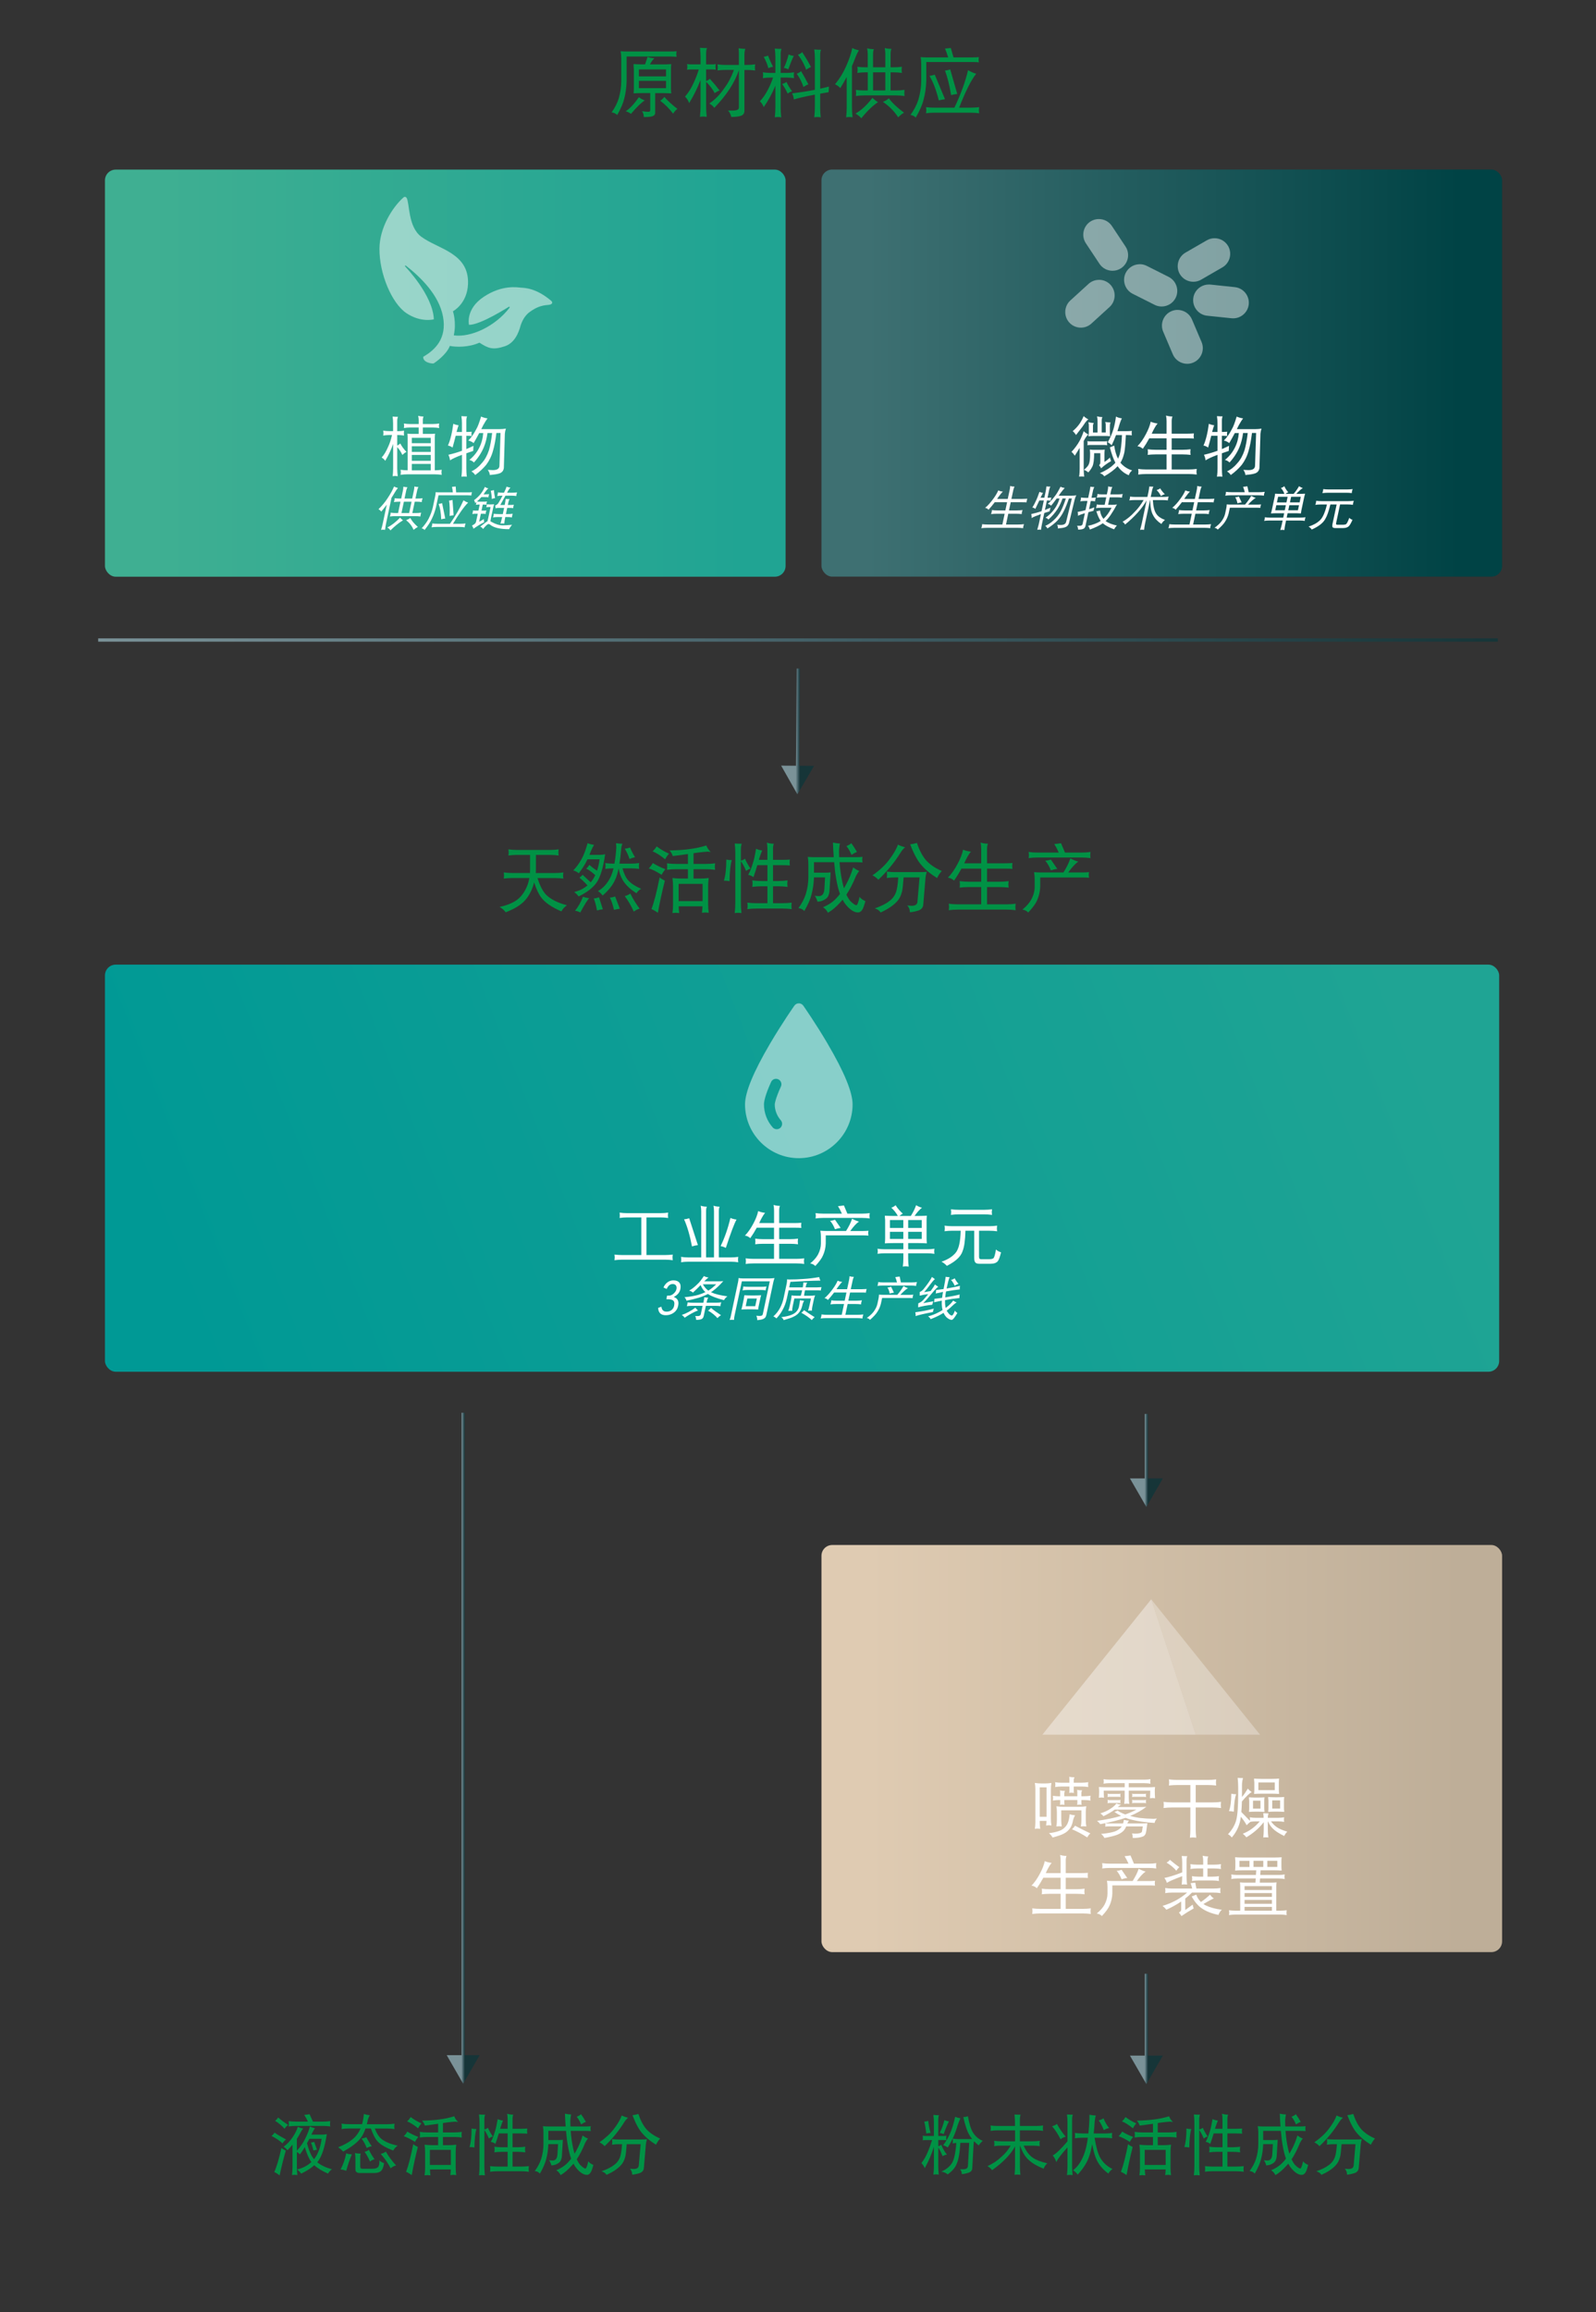 <?xml version="1.0" encoding="UTF-8"?><svg xmlns="http://www.w3.org/2000/svg" xmlns:xlink="http://www.w3.org/1999/xlink" viewBox="0 0 483.56 700"><rect x="0" y="0" width="483.56" height="700" fill="#333333" stroke="none"/><defs><style>.cls-1{fill:#009245;}.cls-2{fill:url(#Dégradé_végétal);}.cls-3,.cls-4,.cls-5,.cls-6{fill:#fff;}.cls-7{fill:url(#Dégradé_Liquide);}.cls-8{opacity:.91;}.cls-9{fill:url(#Couleur_terre_29-2);}.cls-10,.cls-4{opacity:.5;}.cls-11{fill:url(#Couleur_terre_29-6);}.cls-12{stroke:url(#Couleur_terre_29);}.cls-12,.cls-13,.cls-14,.cls-15,.cls-16{fill:none;stroke-miterlimit:10;}.cls-13{stroke:url(#Couleur_terre_29-7);}.cls-17{fill:url(#Couleur_terre_29-9);}.cls-18{fill:url(#Couleur_terre_29-4);}.cls-5{opacity:.8;}.cls-19{fill:url(#Dégradé_films_2);}.cls-14{stroke:url(#Couleur_terre_29-3);}.cls-15{stroke:url(#Couleur_terre_29-5);}.cls-16{stroke:url(#Couleur_terre_29-8);}.cls-6{opacity:.6;}.cls-20{fill:url(#Dégradé_biotech_2);}</style><linearGradient id="Couleur_terre_29" x1="346.83" y1="438.59" x2="347.83" y2="438.59" gradientTransform="matrix(1, 0, 0, 1, 0, 0)" gradientUnits="userSpaceOnUse"><stop offset="0" stop-color="#7a9298"/><stop offset=".54" stop-color="#405d64"/><stop offset="1" stop-color="#163538"/></linearGradient><linearGradient id="Couleur_terre_29-2" y1="451.93" y2="451.93" xlink:href="#Couleur_terre_29"/><linearGradient id="Couleur_terre_29-3" y1="610.71" y2="610.71" xlink:href="#Couleur_terre_29"/><linearGradient id="Couleur_terre_29-4" y1="626.68" y2="626.68" xlink:href="#Couleur_terre_29"/><linearGradient id="Couleur_terre_29-5" x1="139.83" y1="525.73" x2="140.83" y2="525.73" xlink:href="#Couleur_terre_29"/><linearGradient id="Couleur_terre_29-6" x1="139.83" y1="626.57" x2="140.83" y2="626.57" xlink:href="#Couleur_terre_29"/><linearGradient id="Dégradé_biotech_2" x1="262.81" y1="112.96" x2="442.28" y2="112.96" gradientTransform="matrix(1, 0, 0, 1, 0, 0)" gradientUnits="userSpaceOnUse"><stop offset="0" stop-color="#3e7072"/><stop offset="1" stop-color="#004345"/></linearGradient><linearGradient id="Dégradé_films_2" x1="262.81" y1="529.41" x2="442.28" y2="529.41" gradientTransform="matrix(1, 0, 0, 1, 0, 0)" gradientUnits="userSpaceOnUse"><stop offset="0" stop-color="#dfcbb2"/><stop offset="1" stop-color="#beae98"/></linearGradient><linearGradient id="Dégradé_végétal" x1="45.73" y1="112.98" x2="225.2" y2="112.98" gradientTransform="matrix(1, 0, 0, 1, 0, 0)" gradientUnits="userSpaceOnUse"><stop offset="0" stop-color="#3faf92"/><stop offset="1" stop-color="#20a493"/></linearGradient><linearGradient id="Dégradé_Liquide" x1="418.76" y1="284.92" x2="65.11" y2="423.3" gradientTransform="matrix(1, 0, 0, 1, 0, 0)" gradientUnits="userSpaceOnUse"><stop offset="0" stop-color="#1fa494"/><stop offset="1" stop-color="#009995"/></linearGradient><linearGradient id="Couleur_terre_29-7" x1="29.74" y1="193.78" x2="453.81" y2="193.78" xlink:href="#Couleur_terre_29"/><linearGradient id="Couleur_terre_29-8" x1="241.09" y1="217.86" x2="242.39" y2="217.86" xlink:href="#Couleur_terre_29"/><linearGradient id="Couleur_terre_29-9" x1="241.09" y1="236.15" x2="242.39" y2="236.15" xlink:href="#Couleur_terre_29"/></defs><g id="Calque_1"><g><line class="cls-12" x1="347.33" y1="428.1" x2="347.33" y2="449.07"/><polygon class="cls-9" points="342.35 447.62 347.33 456.25 352.32 447.62 342.35 447.62"/></g><g><line class="cls-14" x1="347.33" y1="597.59" x2="347.33" y2="623.82"/><polygon class="cls-18" points="342.35 622.37 347.33 631 352.32 622.37 342.35 622.37"/></g><g><line class="cls-15" x1="140.33" y1="427.74" x2="140.33" y2="623.71"/><polygon class="cls-11" points="135.35 622.25 140.33 630.89 145.32 622.25 135.35 622.25"/></g><rect class="cls-20" x="248.89" y="51.33" width="206.22" height="123.26" rx="3.26" ry="3.26"/><g class="cls-10"><g class="cls-8"><path class="cls-3" d="M332.93,66.32c-.89,0-1.8,.25-2.6,.78-2.17,1.44-2.77,4.39-1.33,6.56l4.12,6.21c.91,1.37,2.42,2.11,3.96,2.11,.89,0,1.8-.25,2.6-.78,2.17-1.44,2.77-4.39,1.33-6.56l-4.12-6.21c-.91-1.37-2.42-2.11-3.96-2.11"/></g><g class="cls-8"><path class="cls-3" d="M345.32,80c-1.73,0-3.41,.96-4.24,2.6-1.17,2.33-.22,5.18,2.1,6.35l6.66,3.35c.68,.34,1.4,.5,2.11,.5,1.73,0,3.41-.95,4.24-2.6h0c1.17-2.33,.22-5.18-2.1-6.36l-6.66-3.35c-.68-.34-1.4-.5-2.11-.5"/></g><g class="cls-8"><path class="cls-3" d="M356.77,93.83c-.61,0-1.24,.12-1.84,.38-2.4,1.02-3.52,3.81-2.51,6.2l2.92,6.86c.76,1.8,2.52,2.88,4.37,2.88,.61,0,1.24-.12,1.84-.38,2.4-1.02,3.52-3.81,2.51-6.2l-2.92-6.86c-.76-1.8-2.52-2.88-4.37-2.88"/></g><g class="cls-8"><path class="cls-3" d="M332.99,84.73c-1.14,0-2.28,.4-3.19,1.23l-5.51,5.02c-1.92,1.75-2.06,4.76-.31,6.68,.93,1.02,2.21,1.54,3.5,1.54,1.14,0,2.28-.4,3.19-1.23l5.51-5.02c1.92-1.75,2.06-4.76,.31-6.69-.93-1.02-2.21-1.54-3.5-1.54"/></g><g class="cls-8"><path class="cls-3" d="M367.99,72.13c-.8,0-1.61,.2-2.35,.63l-6.46,3.73c-2.25,1.3-3.03,4.21-1.73,6.46,.87,1.51,2.47,2.36,4.11,2.36,.8,0,1.61-.2,2.35-.63l6.46-3.73c2.25-1.3,3.03-4.21,1.73-6.46-.87-1.51-2.47-2.36-4.11-2.36"/></g><g class="cls-8"><path class="cls-3" d="M366.23,86.15c-2.39,0-4.45,1.82-4.7,4.24-.27,2.59,1.62,4.93,4.21,5.2l7.41,.77c.16,.02,.33,.02,.49,.02,2.39,0,4.45-1.81,4.71-4.24,.27-2.59-1.63-4.93-4.21-5.2l-7.41-.78c-.17-.02-.33-.02-.49-.02"/></g></g><rect class="cls-19" x="248.89" y="467.78" width="206.22" height="123.26" rx="3.26" ry="3.26"/><rect class="cls-2" x="31.8" y="51.35" width="206.22" height="123.26" rx="3.26" ry="3.26"/><path class="cls-4" d="M123.19,59.89c.96,1.63,.38,8.76,4.44,11.78,5.07,3.76,14.55,4.88,14.17,14.33-.24,6-4.57,8.25-4.57,8.25,0,0,1.13,3.22,.26,7.29,5.18,.72,12.62-2.75,16.92-8.41,.1-.15-.05-.3-.21-.25s-8.5,5.47-12.1,5.48c0,0-1.17-4.75,4.48-8.5s10.29-2.83,11.27-2.76,4.6,.03,9.27,4.08c0,0,.59,.69-.36,1.02s-2.9-.2-6.28,2.27c-1.87,1.35-2.53,3.52-2.71,3.98s-1.07,5.14-4.78,6.38c-3.72,1.24-5.05,.62-7.73-1.08-3.34,1.5-7.21,1.35-8.97,.98-.94,2.62-4.58,5.13-4.88,5.29s-3.33-.18-3.18-2c3.53-2.02,7.22-5.48,6-12.13s-6.92-12.07-11.25-15.46c-.19-.14-.32,.11-.26,.2s8.45,8.68,8.73,16.05c0,0-3.94,1.09-8.35-1.89-4.41-2.98-8.21-11.97-8.13-19.57,.06-6.25,3.86-12.42,7.31-15.47,.49-.41,.91,.14,.91,.14Z"/><rect class="cls-7" x="31.8" y="292.06" width="422.42" height="123.26" rx="3.26" ry="3.26"/><path class="cls-4" d="M250.77,316.02c-3.65-6.21-7.36-11.5-7.4-11.55-.31-.44-.81-.69-1.34-.69s-1.03,.26-1.34,.69c-.04,.05-3.75,5.34-7.4,11.55-5.01,8.52-7.56,14.69-7.56,18.34,0,8.99,7.31,16.3,16.29,16.3s16.3-7.31,16.3-16.3c0-3.65-2.54-9.82-7.56-18.34m-14.34,25.46c-.31,.28-.7,.41-1.08,.41-.46,0-.91-.18-1.23-.55-1.71-1.93-2.64-4.41-2.64-6.98,0-.61,.21-2.49,2.16-6.77,.37-.83,1.35-1.19,2.17-.81,.82,.38,1.19,1.35,.81,2.17-1.81,3.97-1.87,5.41-1.87,5.42,0,1.77,.65,3.47,1.82,4.8,.6,.68,.53,1.71-.14,2.31"/><g class="cls-10"><polygon class="cls-5" points="348.79 484.22 315.82 525.21 362.3 525.21 348.79 484.22"/><polygon class="cls-6" points="348.79 484.22 362.3 525.21 381.76 525.21 348.79 484.22"/></g><line class="cls-13" x1="29.74" y1="193.78" x2="453.81" y2="193.78"/><g><line class="cls-16" x1="241.89" y1="202.41" x2="241.65" y2="233.31"/><polygon class="cls-17" points="236.67 231.81 241.59 240.48 246.65 231.89 236.67 231.81"/></g></g><g id="CN"><g id="Texte_vectorisé"><g><path class="cls-1" d="M205,15.53c-.06,.26-.09,.52-.09,.79,0,.29,.03,.58,.09,.88-.62-.06-1.24-.09-1.86-.09h-13.29v7.53c-.05,1.88-.29,3.64-.73,5.28-.32,1.33-1.02,2.96-2.11,4.9-.47-.45-1.04-.72-1.7-.79,.98-1.38,1.7-2.78,2.15-4.22,.51-1.77,.77-3.49,.77-5.17v-7.01c0-.71-.06-1.41-.18-2.11,.62,.05,1.25,.07,1.88,.07h13.2c.62,0,1.24-.02,1.86-.07Zm-11.43,13.9c.51,.41,1.1,.73,1.77,.98-1.01,.63-2.4,1.99-4.17,4.06-.44-.33-.97-.6-1.59-.79,1.16-.71,2.49-2.12,3.99-4.24Zm2.65-12.22c.53,.24,1.21,.39,2.04,.43-.44,.39-.88,1.01-1.34,1.86h3.9c.86,0,1.72-.03,2.56-.09-.06,.54-.09,1.08-.09,1.61v5.67c0,.53,.03,1.06,.09,1.59-.85-.06-1.7-.09-2.56-.09h-2.31v6.03c0,.42-.24,.73-.73,.93-.45,.2-1.36,.29-2.72,.29-.01-.67-.19-1.25-.52-1.77,.79,.12,1.41,.18,1.86,.18,.39,0,.6-.14,.61-.43v-5.24h-2.47c-.86,0-1.72,.03-2.58,.09,.06-.53,.09-1.06,.09-1.59v-5.67c-.06-.53-.09-1.07-.09-1.61,.86,.06,1.72,.09,2.58,.09h.91c.24-.67,.5-1.43,.77-2.29Zm-2.65,5.92h8.23v-2.11h-8.23v2.11Zm8.23,3.56v-2.22h-8.23v2.22h8.23Zm-.52,2.65c1.15,1.29,2.47,2.49,3.97,3.63-.38,.23-.82,.7-1.32,1.43-1.13-1.5-2.43-2.8-3.9-3.9,.48-.3,.9-.69,1.25-1.16Z"/><path class="cls-1" d="M208.17,19.4c.36,.06,.72,.09,1.07,.09h3.02v-2.2c0-.95-.06-1.9-.18-2.83,.59,.06,1.3,.09,2.13,.09-.18,.44-.27,1-.27,1.68v3.27h1.86c.36,0,.72-.03,1.07-.09-.06,.27-.09,.54-.09,.82,0,.29,.03,.58,.09,.88-.35-.06-.7-.09-1.07-.09h-1.86v3.54c.45-.2,.84-.43,1.16-.7,.14,.2,.37,.48,.7,.84,.59,.64,1.07,1.21,1.45,1.72,.27,.33,.53,.66,.77,.98-.36,.11-.87,.37-1.52,.79-.17-.44-.51-.99-1.02-1.66-.5-.68-1.01-1.25-1.54-1.72v7.28c0,1.09,.06,2.18,.18,3.29-.36-.06-.72-.09-1.07-.09-.32,0-.64,.03-.98,.09,.12-1.1,.18-2.2,.18-3.29v-7.89c-.97,2.54-2.12,4.88-3.45,7.01-.3-.82-.72-1.47-1.25-1.95,1.06-1.22,1.94-2.65,2.65-4.26,.56-1.18,1.07-2.5,1.52-3.97h-2.49c-.35,0-.7,.03-1.07,.09,.06-.3,.09-.6,.09-.88,0-.27-.03-.54-.09-.82Zm9.21,.09c.86,.12,1.72,.18,2.59,.18h3.9v-3.45c0-.53-.03-1.07-.09-1.61,.63,.12,1.32,.18,2.04,.18-.18,.5-.27,1.07-.27,1.7v3.17h.7c.86,0,1.72-.06,2.56-.18-.06,.33-.09,.66-.09,.98s.03,.6,.09,.88c-.85-.11-1.7-.16-2.56-.16h-.7v12.31c0,.8-.35,1.32-1.04,1.56-.68,.24-1.66,.36-2.95,.36-.15-.77-.48-1.41-.98-1.93h1.43c1.24,0,1.86-.3,1.86-.91v-11.34c-1.27,3.82-3.76,7.63-7.46,11.43-.29-.45-.79-.89-1.5-1.32,1.72-1.16,3.24-2.71,4.54-4.65,1.13-1.47,2.11-3.31,2.92-5.53h-2.4c-.86,0-1.72,.05-2.59,.16,.06-.29,.09-.58,.09-.88s-.03-.64-.09-.98Z"/><path class="cls-1" d="M231.12,21.9c.83,.12,1.66,.18,2.47,.18h1.34v-4.69c0-.89-.06-1.78-.18-2.68,.56,.06,1.24,.09,2.04,.09-.18,.42-.27,.96-.27,1.61v5.67h1.61c.82,0,1.64-.06,2.47-.18-.06,.29-.09,.58-.09,.88s.03,.58,.09,.88c-.83-.12-1.66-.18-2.47-.18h-1.61v8.96c0,1.03,.06,2.06,.18,3.08-.32-.06-.64-.09-.98-.09s-.64,.03-.97,.09c.12-1.03,.18-2.06,.18-3.08v-6.49c-.97,2.34-2.15,4.51-3.54,6.49-.27-.74-.66-1.33-1.16-1.77,1.01-1.07,1.86-2.32,2.54-3.74,.54-1.03,1.03-2.18,1.45-3.45h-.63c-.82,0-1.64,.06-2.47,.18,.06-.3,.09-.6,.09-.88,0-.3-.03-.6-.09-.88Zm1.59-5.06c.38,1.04,.88,2.17,1.52,3.38-.47,.06-.95,.2-1.43,.43-.26-1.06-.73-2.21-1.41-3.45,.47-.06,.91-.18,1.31-.36Zm5.58,7.98c.42,.92,.99,1.87,1.7,2.83-.48,.11-.93,.34-1.34,.7-.5-1.12-1.06-2.09-1.68-2.93,.53-.14,.97-.34,1.31-.61Zm.64-8.32c.53,.23,1.06,.37,1.59,.43-.33,.53-.89,1.89-1.68,4.08-.44-.24-.88-.39-1.34-.45,.59-1.21,1.07-2.56,1.43-4.06Zm12.22,9.73c-.06,.82-.09,1.38-.09,1.68-.94,.17-1.79,.32-2.56,.45v4.08c0,1.03,.05,2.06,.16,3.08-.32-.06-.64-.09-.98-.09s-.64,.03-.97,.09c.12-1.03,.18-2.06,.18-3.08v-3.79c-3.14,.6-5.27,1.1-6.37,1.47-.03-.54-.2-1.16-.52-1.86,2.43-.29,4.73-.64,6.89-1.07v-9.57c0-.88-.06-1.76-.18-2.65,.57,.06,1.25,.09,2.04,.09-.17,.42-.25,.95-.25,1.59v10.2c.92-.2,1.81-.41,2.65-.64Zm-8.41-4.69c.09,.23,.27,.55,.54,.98,.42,.71,.78,1.35,1.06,1.93,.21,.38,.41,.74,.59,1.09-.36,.11-.86,.37-1.5,.79-.14-.5-.39-1.12-.75-1.86-.42-.85-.86-1.56-1.29-2.13,.53-.21,.97-.48,1.34-.79Zm.34-5.76c.12,.26,.34,.62,.66,1.09,.53,.82,.97,1.55,1.31,2.2,.24,.44,.47,.85,.68,1.22-.35,.12-.85,.39-1.5,.82-.15-.56-.45-1.27-.91-2.13-.51-.95-1.04-1.75-1.56-2.4,.53-.21,.97-.48,1.31-.79Z"/><path class="cls-1" d="M258.22,14.55c.56,.27,1.24,.51,2.04,.7-.3,.38-.64,1.04-1.02,2-.35,.94-.72,1.85-1.11,2.74v12.45c0,1.03,.06,2.06,.18,3.08-.32-.06-.64-.09-.98-.09s-.64,.03-.97,.09c.12-1.03,.18-2.06,.18-3.08v-9.14c-.62,1.16-1.27,2.29-1.95,3.38-.38-.45-.91-.84-1.59-1.16,1.44-1.75,2.55-3.58,3.36-5.47,.94-2.1,1.56-3.94,1.86-5.51Zm6.12,15.06c.56,.56,1.12,1,1.68,1.32-1.6,1.06-3.29,2.68-5.06,4.88-.5-.59-1.09-1.06-1.77-1.41,1.8-1.03,3.51-2.62,5.15-4.79Zm-4.6-9.39c.85,.11,1.7,.16,2.56,.16h.61v-3.97c0-.59-.06-1.19-.18-1.79,.59,.17,1.27,.26,2.04,.27-.17,.38-.25,.88-.25,1.52v3.97h3.72v-4.06c0-.59-.06-1.18-.18-1.77,.57,.15,1.25,.23,2.04,.25-.18,.38-.27,.88-.27,1.52v4.06h.88c.86,0,1.71-.05,2.56-.16-.06,.32-.09,.64-.09,.98,0,.29,.03,.58,.09,.88-.85-.12-1.7-.18-2.56-.18h-.88v5.49h1.68c.86,0,1.72-.06,2.56-.18-.04,.33-.07,.66-.07,.98s.02,.6,.07,.88c-.85-.12-1.7-.18-2.56-.18h-9.66c-.85,0-1.7,.06-2.56,.18,.06-.29,.09-.58,.09-.88,0-.32-.03-.64-.09-.98,.86,.12,1.71,.18,2.56,.18h1.07v-5.49h-.61c-.86,0-1.72,.06-2.56,.18,.06-.3,.09-.6,.09-.88,0-.33-.03-.66-.09-.98Zm8.5,7.17v-5.49h-3.72v5.49h3.72Zm1.07,2.38c1.04,1.42,2.58,2.87,4.6,4.35-.61,.33-1.2,.8-1.77,1.41-1.16-1.81-2.71-3.38-4.63-4.69,.68-.26,1.28-.61,1.79-1.07Z"/><path class="cls-1" d="M288.08,14.55c.24,.86,.51,1.81,.82,2.83h5.92c.59,0,1.18-.03,1.77-.09-.06,.26-.09,.52-.09,.79,0,.26,.03,.52,.09,.79-.59-.06-1.18-.09-1.77-.09h-14.17v5.67c-.06,2.06-.34,3.98-.84,5.78-.35,1.47-1.13,3.26-2.36,5.37-.44-.45-.97-.72-1.59-.79,1.09-1.51,1.89-3.06,2.4-4.65,.57-1.95,.86-3.86,.86-5.71v-5.12c0-.68-.06-1.36-.18-2.04,.59,.06,1.18,.09,1.77,.09h6.58c-.33-1.06-.66-1.95-.97-2.68,.56-.05,1.15-.1,1.77-.16Zm5.22,6.71c.97,.54,1.79,.9,2.47,1.07-1.48,1.81-3.21,5.24-5.17,10.27h3.49c.86,0,1.72-.05,2.59-.16-.06,.32-.09,.64-.09,.98,0,.29,.03,.58,.09,.88-.86-.12-1.72-.18-2.59-.18h-10.97c-.86,0-1.72,.06-2.56,.18,.06-.3,.09-.6,.09-.88,0-.33-.03-.66-.09-.98,.85,.11,1.7,.16,2.56,.16h6.05c1.93-4.05,3.31-7.83,4.13-11.34Zm-10.09,1.34l3.11,7.44c-.68,.08-1.31,.2-1.88,.36-.76-3.07-1.7-5.55-2.83-7.44,.48-.03,1.02-.15,1.61-.36Zm4.69-1.59l2.13,7.44c-.68,.08-1.3,.19-1.86,.34-.51-3.05-1.13-5.53-1.86-7.44,.47-.01,1-.13,1.59-.34Z"/></g><g><path class="cls-1" d="M154.04,257.16c.86,.12,1.72,.18,2.58,.18h10.09c.86,0,1.71-.06,2.56-.18-.06,.32-.09,.64-.09,.98,0,.29,.03,.58,.09,.88-.85-.12-1.7-.18-2.56-.18h-4.33v4.22c0,.44-.01,.86-.04,1.27h5.8c.85,0,1.7-.06,2.56-.18-.06,.33-.09,.66-.09,.98s.03,.6,.09,.88c-.86-.11-1.71-.16-2.56-.16h-5.28c.73,2.34,1.6,4.04,2.63,5.08,1.42,1.38,3.51,2.43,6.28,3.15-.73,.51-1.29,1.13-1.68,1.86-2.96-1.27-5.02-2.7-6.17-4.29-.73-.97-1.42-2.46-2.09-4.49-.08,.29-.15,.57-.23,.84-.59,1.84-1.43,3.37-2.52,4.58-1.21,1.38-3.16,2.59-5.85,3.63-.51-.67-1.13-1.2-1.86-1.61,2.69-.6,4.67-1.5,5.94-2.7,1.1-1.07,1.96-2.43,2.56-4.06,.23-.67,.4-1.33,.52-2h-5.21c-.85,0-1.7,.05-2.56,.16,.06-.29,.09-.58,.09-.88s-.03-.64-.09-.98c.86,.12,1.72,.18,2.56,.18h5.4c.01-.27,.02-.54,.02-.79v-4.69h-3.99c-.86,0-1.72,.06-2.58,.18,.06-.3,.09-.6,.09-.88,0-.33-.03-.66-.09-.98Z"/><path class="cls-1" d="M178.05,255.3c.67,.26,1.32,.43,1.95,.52-.23,.29-.55,.92-.98,1.9-.14,.39-.28,.76-.43,1.11h3.08c.56,0,1.12-.06,1.68-.18-.6,4.13-1.48,7-2.63,8.62-1.12,1.56-2.92,2.94-5.42,4.15-.33-.5-.78-.94-1.34-1.34,1.59-.39,2.93-1.06,4.04-2-.79-.88-1.6-1.66-2.43-2.34,.38-.29,.7-.58,.97-.88,.76,.74,1.56,1.5,2.43,2.27,.23-.26,.43-.51,.61-.77,.29-.44,.54-.9,.77-1.38-1.07-1-1.99-1.66-2.74-1.97,.33-.3,.66-.69,.97-1.16,.67,.62,1.44,1.21,2.31,1.77,.36-1.04,.62-2.19,.77-3.45h-3.67c-.2,.42-.39,.82-.59,1.18-.63,1.1-1.31,2.12-2.02,3.06-.42-.36-.98-.66-1.68-.88,.94-.97,1.78-2.12,2.52-3.45,.65-1.16,1.25-2.76,1.81-4.78Zm-1.41,16.21c.62,.23,1.24,.37,1.86,.43-.53,.56-1.42,2-2.68,4.33-.51-.27-1.04-.45-1.59-.52,1-1.25,1.8-2.67,2.4-4.24Zm4.85,.16l1.16,3.63c-.63,.08-1.22,.2-1.77,.36-.27-1.5-.6-2.71-.98-3.63,.48-.03,1.01-.15,1.59-.36Zm1.86-10.36c.83,.12,1.66,.18,2.49,.18h.32c.27-1.42,.46-3.05,.57-4.88,0-.44-.03-.88-.09-1.31,.76,.11,1.41,.16,1.95,.16-.18,.36-.31,.89-.38,1.59-.14,1.68-.31,3.16-.52,4.44h3.47c.83,0,1.66-.06,2.5-.18-.06,.3-.09,.6-.09,.88,0,.3,.03,.6,.09,.88-.83-.11-1.66-.16-2.5-.16h-2.56c.45,1.63,1.05,2.87,1.79,3.7,.95,.98,2.25,1.81,3.88,2.49-.53,.26-1.01,.7-1.43,1.34-1.86-1.15-3.25-2.47-4.17-3.97-.65-1.12-1.06-2.31-1.22-3.56h-.02c-.3,1.51-.67,2.7-1.11,3.56-.7,1.56-1.94,3.11-3.74,4.67-.36-.53-.83-.98-1.41-1.34,1.69-.97,3.02-2.49,3.97-4.58,.29-.67,.54-1.44,.75-2.31h-.02c-.83,0-1.66,.05-2.49,.16,.06-.29,.09-.58,.09-.88,0-.29-.03-.58-.09-.88Zm3.02,10.11l1.43,3.72c-.65,.08-1.24,.19-1.77,.34-.35-1.53-.76-2.77-1.25-3.72,.48-.01,1.01-.13,1.59-.34Zm4.51-14.81c.38,.91,.88,1.88,1.52,2.93-.56,.11-1.12,.29-1.68,.54-.26-.95-.73-1.99-1.43-3.11,.57-.06,1.1-.18,1.59-.36Zm.09,13.92c.73,1.5,1.67,3.03,2.83,4.6-.62,.14-1.21,.43-1.77,.88-.8-1.78-1.72-3.35-2.74-4.69,.68-.18,1.24-.45,1.68-.79Z"/><path class="cls-1" d="M197.81,261.31c1.04,.67,2.31,1.29,3.81,1.86-.44,.47-.82,1.04-1.16,1.7-1.56-1-2.86-1.65-3.9-1.95,.44-.42,.85-.96,1.25-1.61Zm2.04,4.35c.39,.33,.92,.66,1.59,.98-.86,3.39-1.56,6.63-2.11,9.73-.74-.53-1.39-.91-1.95-1.13,.8-2.06,1.62-5.25,2.47-9.57Zm-.88-9.39c1.01,.79,2.25,1.52,3.72,2.2-.44,.47-.82,1.04-1.16,1.7-1.51-1.22-2.78-2.03-3.81-2.4,.44-.39,.85-.89,1.25-1.5Zm15.42,1.59c-.42,0-1.44,.1-3.06,.29-.39,.06-.79,.12-1.2,.18v3.24h3.81c.92,0,1.84-.06,2.74-.18-.06,.33-.09,.66-.09,.98s.03,.66,.09,.98c-.91-.12-1.82-.18-2.74-.18h-3.81v2.83h1.95c.89,0,1.78-.05,2.65-.16-.12,.85-.18,1.7-.18,2.56v5.4c0,.86,.06,1.72,.18,2.56-.48-.06-.81-.09-.98-.09s-.52,.03-1.07,.09c.09-.65,.14-1.3,.16-1.95h-7.21c.01,.68,.07,1.36,.16,2.04-.53-.06-.88-.09-1.07-.09-.17,0-.49,.03-.98,.09,.12-.85,.18-1.7,.18-2.56v-5.49c0-.86-.06-1.72-.18-2.56,.88,.11,1.76,.16,2.65,.16h2.04v-2.83h-3.63c-.92,0-1.84,.06-2.74,.18,.06-.32,.09-.64,.09-.98s-.03-.64-.09-.98c.91,.12,1.82,.18,2.74,.18h3.63v-2.99c-1.44,.21-2.97,.42-4.6,.61-.15-.57-.48-1.14-.98-1.7,2.34-.03,4.36-.17,6.05-.41,1.71-.21,3.41-.57,5.1-1.09,.29,.76,.73,1.41,1.34,1.95-.47-.06-.79-.09-.97-.09Zm-8.78,14.97h7.26v-5.22h-7.26v5.22Z"/><path class="cls-1" d="M220.05,260.24c.56,.12,1.12,.18,1.68,.18-.41,1.22-.64,3.35-.7,6.37-.61-.11-1.17-.16-1.7-.16,.48-1.5,.73-3.63,.73-6.4Zm2.56-4.85c.59,.05,1.3,.07,2.13,.07-.18,.45-.27,1.02-.27,1.7v3.42c.5-.14,.92-.33,1.25-.59,.41,.97,.97,1.97,1.68,3.02-.47,.11-.91,.34-1.34,.7-.45-1.12-.98-2.11-1.59-2.97v12.45c0,1.09,.06,2.18,.18,3.27-.36-.06-.72-.09-1.06-.09s-.66,.03-.98,.09c.12-1.09,.18-2.18,.18-3.27v-14.97c0-.95-.06-1.9-.18-2.83Zm6.46,1.59c.56,.26,1.18,.43,1.86,.52-.21,.44-.49,1.19-.84,2.27-.06,.2-.11,.39-.16,.57h2.58v-3.36c0-.62-.05-1.24-.16-1.86,.59,.21,1.29,.33,2.11,.34-.17,.38-.25,.88-.25,1.52v3.36h2.65c.77,0,1.59-.03,2.47-.09-.06,.32-.09,.61-.09,.88,0,.35,.03,.65,.09,.91-.59-.06-1.41-.09-2.47-.09h-2.65v4.79h1.68c.91,0,1.82-.06,2.74-.18-.06,.32-.09,.64-.09,.98s.03,.64,.09,.98c-.92-.12-1.84-.18-2.74-.18h-1.68v5.12h2.93c.91,0,1.82-.05,2.74-.16-.06,.32-.09,.64-.09,.98s.03,.64,.09,.98c-.92-.12-1.84-.18-2.74-.18h-7.98c-.92,0-1.84,.06-2.74,.18,.06-.33,.09-.66,.09-.98s-.03-.66-.09-.98c.91,.11,1.82,.16,2.74,.16h3.36v-5.12h-1.86c-.91,0-1.82,.06-2.74,.18,.06-.33,.09-.66,.09-.98s-.03-.66-.09-.98c.92,.12,1.84,.18,2.74,.18h1.86v-4.79h-3.06c-.35,1.18-.74,2.39-1.18,3.63-.47-.36-1-.6-1.59-.7,.51-.88,1.01-2.15,1.5-3.81,.26-.74,.55-2.1,.88-4.08Z"/><path class="cls-1" d="M261.33,259.45c-.06,.27-.09,.54-.09,.79,0,.3,.03,.6,.09,.88-.62-.04-1.24-.07-1.86-.07h-5.1c.15,2.16,.45,4.22,.88,6.17,.14,.62,.29,1.19,.45,1.72,.2-.33,.39-.67,.57-1,.92-1.66,1.66-3.43,2.22-5.31,.68,.51,1.3,.87,1.86,1.07-.26,.26-.58,.75-.98,1.47-.92,2.27-1.9,4.17-2.93,5.71,.36,.76,.76,1.39,1.18,1.91,.86,.85,1.47,1.27,1.84,1.27,.29,0,.61-.83,.97-2.49,.45,.54,1.04,.96,1.77,1.25-.35,1.32-.67,2.19-.95,2.63-.36,.54-.79,.82-1.27,.82-.63,0-1.27-.22-1.91-.66-1.12-.77-2.04-1.84-2.77-3.2-.23,.26-.45,.5-.66,.73-1.25,1.42-2.52,2.49-3.79,3.22-.36-.73-.86-1.29-1.5-1.68,1.75-.73,3.17-1.7,4.24-2.93,.32-.35,.62-.71,.91-1.09-.12-.33-.24-.67-.34-1.02-.41-1.32-.79-3.19-1.13-5.62-.11-.98-.2-1.97-.29-2.97h-6.12v3.17h3.63c.47,0,.94-.03,1.41-.09-.08,1.15-.18,2.93-.32,5.33-.06,1.35-.45,2.25-1.16,2.7-.77,.56-1.61,.84-2.52,.84-.14-.64-.4-1.22-.79-1.77,.51,.06,.93,.09,1.25,.09,1.01,0,1.56-.73,1.66-2.18l.2-3.49h-3.36c-.06,1.88-.32,3.64-.77,5.28-.32,1.32-1.04,2.95-2.15,4.9-.48-.51-1.08-.81-1.79-.88,1.01-1.36,1.75-2.76,2.22-4.2,.53-1.74,.79-3.44,.79-5.1v-4.08c0-.71-.06-1.42-.18-2.13,.65,.06,1.3,.09,1.95,.09h5.92c-.11-1.45-.19-2.93-.25-4.42,.88,.18,1.59,.27,2.13,.27-.18,.83-.27,1.66-.27,2.47,0,.57,.01,1.13,.04,1.68h5.19c.62,0,1.24-.03,1.86-.09Zm-3.36-4.15c.06,.14,.2,.35,.41,.63,.33,.47,.6,.9,.82,1.29,.15,.26,.3,.5,.45,.73-.41,.12-.97,.42-1.68,.88-.11-.33-.29-.75-.57-1.25-.3-.56-.62-1.03-.95-1.41,.6-.24,1.11-.54,1.52-.88Z"/><path class="cls-1" d="M272.05,255.73c.6,.32,1.34,.58,2.2,.79-.45,.33-.95,.91-1.47,1.75-1.81,2.9-4.04,5.6-6.67,8.1-.42-.51-1.01-.96-1.77-1.34,2.12-1.48,3.77-3.02,4.97-4.6,1.38-1.8,2.29-3.36,2.74-4.69Zm-3.38,8.16c.83,.11,1.66,.16,2.49,.16h7.35c.77,0,1.53-.03,2.29-.09-.24,.73-.39,1.5-.43,2.31l-.63,7.53c-.04,.91-.52,1.53-1.43,1.86-1.03,.32-1.91,.5-2.63,.54,0-.82-.26-1.5-.79-2.04,.61,.06,1.04,.09,1.32,.09,.73,0,1.22-.17,1.5-.5,.18-.27,.27-.55,.27-.84l.63-7.26h-4.83c-.15,2.13-.31,3.56-.48,4.29-.35,1.35-.9,2.39-1.66,3.13-1.06,1.15-2.67,2.21-4.83,3.2-.36-.59-.95-1-1.77-1.22,2-.73,3.41-1.43,4.24-2.11,1.01-.68,1.74-1.6,2.18-2.77,.33-.91,.57-2.41,.7-4.51h-1c-.83,0-1.66,.06-2.49,.18,.06-.33,.09-.66,.09-.98s-.03-.66-.09-.98Zm9.14-8.69c.73,2.19,1.64,3.94,2.74,5.24,1.19,1.32,2.79,2.4,4.79,3.27-.48,.5-.96,1.21-1.43,2.13-2-1.24-3.54-2.52-4.65-3.83-1.19-1.27-2.36-3.39-3.49-6.37,.68-.08,1.36-.22,2.04-.43Z"/><path class="cls-1" d="M291.8,257.25c.6,.29,1.4,.49,2.38,.61-.41,.42-.93,1.25-1.56,2.49-.17,.36-.33,.71-.48,1.04h5.15v-4.33c0-.65-.06-1.3-.18-1.95,.63,.21,1.38,.33,2.22,.34-.18,.41-.27,.94-.27,1.61v4.33h5.22c.79,0,1.62-.03,2.49-.09-.06,.32-.09,.61-.09,.88,0,.35,.03,.64,.09,.88-.59-.05-1.42-.07-2.49-.07h-5.22v3.97h3.81c.92,0,1.84-.06,2.74-.18-.06,.33-.09,.66-.09,.98,0,.33,.03,.66,.09,.98-.91-.11-1.82-.16-2.74-.16h-3.81v5.22h5.94c.91,0,1.82-.06,2.74-.18-.06,.33-.09,.66-.09,.98s.03,.66,.09,.98c-.92-.12-1.84-.18-2.74-.18h-14.81c-.91,0-1.82,.06-2.74,.18,.06-.32,.09-.64,.09-.98s-.03-.64-.09-.98c.92,.12,1.84,.18,2.74,.18h7.1v-5.22h-3.81c-.92,0-1.84,.05-2.74,.16,.06-.32,.09-.64,.09-.98s-.03-.64-.09-.98c.91,.12,1.82,.18,2.74,.18h3.81v-3.97h-5.99c-.71,1.32-1.46,2.52-2.24,3.63-.57-.53-1.2-.82-1.86-.88,1.06-1.09,2.04-2.49,2.95-4.22,.82-1.51,1.37-2.94,1.66-4.29Z"/><path class="cls-1" d="M324.3,259.9c.92,.48,1.72,.81,2.4,.98-.89,.59-1.91,1.68-3.04,3.27h4.44c.62,0,1.24-.03,1.86-.09-.06,.27-.09,.54-.09,.82,0,.29,.03,.58,.09,.88-.62-.06-1.24-.09-1.86-.09h-12.93v2.83c-.06,1.44-.37,2.78-.93,4.04-.41,1.01-1.31,2.26-2.7,3.74-.48-.5-1.07-.79-1.77-.88,1.24-1.01,2.15-2.05,2.72-3.11,.67-1.28,1-2.55,1-3.79v-2.31c0-.71-.06-1.42-.18-2.13,.65,.06,1.3,.09,1.95,.09h6.94c.97-1.51,1.66-2.93,2.09-4.24Zm-2.83-4.6c.38,.88,.78,1.82,1.2,2.83h5.19c.85,0,1.7-.06,2.56-.18-.06,.32-.09,.64-.09,.98,0,.29,.03,.58,.09,.88-.86-.12-1.72-.18-2.56-.18h-13.65c-.86,0-1.72,.06-2.56,.18,.06-.3,.09-.6,.09-.88,0-.33-.03-.66-.09-.98,.85,.12,1.7,.18,2.56,.18h6.58c-.45-1.01-.91-1.87-1.36-2.58,.66-.06,1.34-.14,2.04-.25Zm-3.08,4.94l1.95,2.83c-.71,.09-1.36,.24-1.95,.45-.47-1.21-1.04-2.18-1.7-2.93,.51-.01,1.08-.14,1.7-.36Z"/></g><g><path class="cls-3" d="M328.34,130.54c.38,.38,.85,.72,1.41,1.01-.4,.34-.75,.79-1.05,1.33-.12,.24-.24,.46-.36,.65v8.39c0,.81,.05,1.61,.16,2.4-.25-.04-.51-.06-.77-.06s-.52,.02-.77,.06c.11-.79,.16-1.59,.16-2.4v-6.31s-.05,.08-.08,.12c-.44,.69-.9,1.44-1.39,2.24-.33-.5-.67-.89-1.01-1.15,1-1.07,1.84-2.21,2.5-3.41,.46-.87,.87-1.83,1.21-2.88Zm0-4.56c.38,.38,.85,.71,1.41,.99-.36,.26-.67,.6-.95,.99-.63,.97-1.14,1.67-1.51,2.1-.4,.5-.82,1.05-1.27,1.65-.32-.5-.65-.89-1.01-1.17,.91-.77,1.66-1.59,2.24-2.48,.41-.63,.77-1.33,1.09-2.08Zm1.87,10.14c.38,.05,.77,.08,1.17,.08h2.4c.3,0,.62-.03,.93-.08-.05,.42-.08,.84-.08,1.25v2.48c.57-.34,1.14-.79,1.71-1.33,0,.3,.1,.67,.3,1.09-1.03,.56-2.04,1.28-3.02,2.18-.2-.41-.4-.72-.62-.93,.25-.21,.38-.5,.38-.85v-2.8h-1.87c-.01,1.94-.18,3.26-.5,3.95-.3,.66-.73,1.28-1.27,1.87-.42-.36-.87-.62-1.33-.77,.86-.7,1.37-1.31,1.53-1.83,.22-.49,.34-1.51,.34-3.06,0-.41-.03-.83-.08-1.25Zm-.77-2.56c.25,.05,.51,.08,.77,.08h4.5c.25,0,.51-.03,.77-.08-.05,.21-.08,.42-.08,.63,0,.2,.03,.4,.08,.62-.26-.05-.52-.08-.77-.08h-4.5c-.26,0-.52,.03-.77,.08,.05-.21,.08-.42,.08-.62,0-.21-.03-.42-.08-.63Zm2.94-7.5c.46,.13,1.01,.21,1.63,.22-.15,.29-.22,.68-.22,1.17v3.49h1.23v-2.26c0-.3-.05-.61-.16-.91,.45,.07,.99,.11,1.63,.14-.15,.32-.22,.68-.22,1.09v1.94c0,.38,.03,.77,.08,1.15-.37-.05-.73-.08-1.09-.08h-4.19c-.44,0-.87,.03-1.31,.08,.09-.36,.14-.71,.14-1.07v-2.26c0-.3-.05-.61-.14-.93,.49,.13,1.03,.21,1.63,.24-.16,.29-.24,.58-.24,.85v2.02h1.39v-3.49c0-.46-.05-.93-.16-1.39Zm5.74,.06c.42,.25,1.02,.44,1.79,.56-.28,.46-.61,1.38-.99,2.74-.12,.4-.24,.77-.36,1.13h2.6c.56,0,1.15-.03,1.79-.08-.05,.23-.08,.43-.08,.62,0,.26,.03,.5,.08,.71-.44-.05-1.03-.08-1.79-.08h-.04c-.13,2.65-.29,4.4-.46,5.26-.28,1.27-.67,2.3-1.19,3.1,.03,.04,.05,.08,.08,.12,.98,1.1,2.14,1.84,3.47,2.22-.53,.44-.87,.93-1.01,1.47-1.35-.54-2.48-1.46-3.39-2.74-.98,1.07-2.33,2.09-4.05,3.06-.28-.45-.72-.76-1.33-.93,1.88-.86,3.21-1.69,3.99-2.48,.28-.23,.52-.46,.71-.71-.6-1.11-1.15-2.66-1.67-4.64l1.31-.54c.22,1.57,.61,2.9,1.15,3.97,.21-.42,.39-.87,.54-1.35,.32-1.15,.54-3.08,.67-5.79h-1.81c-.4,1.06-.84,2.09-1.33,3.1-.24-.33-.63-.64-1.17-.93,.75-1.34,1.33-2.67,1.73-4.01,.34-1.23,.6-2.48,.75-3.75Z"/><path class="cls-3" d="M348.66,127.68c.53,.25,1.22,.43,2.08,.54-.36,.37-.81,1.1-1.37,2.18-.15,.32-.28,.62-.42,.91h4.5v-3.79c0-.57-.05-1.14-.16-1.71,.56,.19,1.2,.28,1.95,.3-.16,.36-.24,.83-.24,1.41v3.79h4.56c.69,0,1.42-.03,2.18-.08-.05,.28-.08,.54-.08,.77,0,.3,.03,.56,.08,.77-.52-.04-1.24-.06-2.18-.06h-4.56v3.47h3.33c.81,0,1.61-.05,2.4-.16-.05,.29-.08,.58-.08,.85s.03,.58,.08,.85c-.79-.09-1.59-.14-2.4-.14h-3.33v4.56h5.2c.79,0,1.59-.05,2.4-.16-.05,.29-.08,.58-.08,.85s.03,.58,.08,.85c-.81-.11-1.61-.16-2.4-.16h-12.96c-.79,0-1.59,.05-2.4,.16,.05-.28,.08-.56,.08-.85s-.03-.56-.08-.85c.81,.11,1.61,.16,2.4,.16h6.21v-4.56h-3.33c-.81,0-1.61,.05-2.4,.14,.05-.28,.08-.56,.08-.85s-.03-.56-.08-.85c.79,.11,1.59,.16,2.4,.16h3.33v-3.47h-5.24c-.62,1.15-1.28,2.21-1.96,3.17-.5-.46-1.04-.72-1.63-.77,.93-.95,1.79-2.18,2.58-3.69,.71-1.32,1.2-2.57,1.45-3.75Z"/><path class="cls-3" d="M366.24,128.3c.49,.23,1.03,.38,1.63,.46-.15,.37-.34,1-.58,1.89-.01,.05-.03,.1-.04,.14h1.63v-2.64c0-.73-.05-1.45-.16-2.16,.48,.05,1.04,.08,1.71,.08-.15,.34-.22,.78-.22,1.31v3.41c.53,0,1.07-.03,1.63-.08-.05,.23-.08,.43-.08,.62,0,.26,.03,.5,.08,.69-.41-.05-.95-.08-1.63-.08v4.03c.75-.32,1.47-.65,2.16-.99-.05,.74-.08,1.26-.08,1.55-.75,.25-1.45,.49-2.08,.71v4.56c0,.85,.05,1.69,.14,2.54-.28-.04-.56-.06-.85-.06-.25,0-.51,.02-.77,.06,.11-.85,.16-1.69,.16-2.54v-4.09c-1.76,.66-2.97,1.22-3.63,1.67-.03-.49-.19-1.05-.48-1.69,1.44-.33,2.81-.73,4.11-1.21v-4.54h-1.9c-.28,1.14-.6,2.33-.95,3.57-.41-.3-.88-.51-1.41-.62,.36-.73,.7-1.79,1.03-3.17,.17-.62,.37-1.76,.6-3.41Zm8.45-2.18c.58,.28,1.23,.46,1.94,.56-.33,.41-.77,1.1-1.31,2.08-.19,.4-.38,.79-.58,1.17h5.52c.65,0,1.3-.05,1.95-.16-.16,.45-.26,.97-.32,1.55l-.3,10.32c-.09,.87-.56,1.44-1.39,1.71-.59,.2-1.55,.35-2.88,.46,0-.49-.21-1.01-.62-1.55,.74,.05,1.26,.08,1.55,.08,.83,0,1.4-.17,1.71-.52,.2-.23,.3-.52,.3-.87l.32-9.86h-1.25c-.28,2.25-.61,4.02-1.01,5.32-.42,1.6-1.12,3.04-2.08,4.33-.97,1.15-2.08,2.18-3.33,3.08-.28-.44-.66-.8-1.15-1.09,1.2-.57,2.26-1.42,3.17-2.54,.9-.98,1.61-2.27,2.14-3.87,.41-1.4,.73-3.14,.97-5.22h-1.41c-.21,1.6-.58,3.04-1.11,4.31-.71,1.68-1.71,3.22-3,4.62-.36-.38-.82-.64-1.39-.77,1.28-1.03,2.29-2.27,3.02-3.73,.69-1.36,1.08-2.84,1.19-4.42h-1.21c-.52,.99-1.08,2-1.69,3.04-.48-.38-1.02-.64-1.63-.77,.83-.79,1.65-1.95,2.44-3.47,.41-.67,.89-1.92,1.43-3.75Z"/></g><g><path class="cls-3" d="M313.53,539.82c.7,.11,1.4,.16,2.1,.16h.85c.7,0,1.4-.05,2.08-.16-.11,.62-.16,1.24-.16,1.87v8.99c0,.67,.05,1.35,.16,2.02-.38-.05-.64-.08-.77-.08-.15,0-.43,.03-.85,.08,.08-.46,.13-.93,.14-1.39h-2.06v.38c0,.67,.05,1.35,.14,2.02-.42-.05-.71-.08-.85-.08-.12,0-.38,.03-.77,.08,.11-.67,.16-1.35,.16-2.02v-10c0-.62-.05-1.24-.16-1.87Zm1.49,10.24h2.08v-8.91h-2.08v8.91Zm9.07-.77c.54,.19,1.08,.29,1.63,.32-.29,.55-.49,1.04-.6,1.47-.16,.95-.44,1.74-.85,2.36-.5,.74-1.14,1.31-1.92,1.71-.75,.4-1.91,.79-3.45,1.19-.21-.45-.58-.89-1.09-1.31,1.16-.13,2.21-.36,3.15-.7,.81-.28,1.5-.78,2.06-1.51,.57-.73,.93-1.9,1.07-3.53Zm-5.12-5.58c.67,.11,1.34,.16,2,.16h.24v-1.33c0-.16-.03-.31-.08-.46,.5,.11,1.02,.16,1.55,.16-.15,.25-.22,.48-.22,.69v.93h3.95v-1.49c0-.15-.03-.3-.08-.46,.49,.11,1,.16,1.55,.16-.16,.25-.24,.48-.24,.69v1.09h.77c.67,0,1.35-.05,2.02-.16-.05,.25-.08,.51-.08,.77,0,.23,.03,.46,.08,.69-.67-.11-1.35-.16-2.02-.16h-.77v.93c0,.19,.03,.36,.08,.54-.22-.05-.46-.08-.69-.08s-.47,.03-.69,.08c.05-.17,.08-.35,.08-.54v-.93h-3.95v.93c0,.19,.02,.36,.06,.54-.23-.05-.46-.08-.7-.08-.22,0-.46,.03-.69,.08,.05-.17,.08-.35,.08-.54v-.93h-.24c-.66,0-1.33,.05-2,.16,.05-.24,.08-.47,.08-.69,0-.26-.03-.52-.08-.77Zm.7-4.11c.67,.11,1.35,.16,2.02,.16h2.32v-1.33c0-.16-.03-.31-.08-.46,.52,.09,1.06,.14,1.63,.14-.16,.29-.24,.56-.24,.79v.85h2.4c.67,0,1.35-.05,2.02-.16-.05,.25-.08,.51-.08,.77,0,.23,.03,.46,.08,.7-.67-.11-1.35-.16-2.02-.16h-2.4v1.39c0,.19,.03,.37,.08,.56-.26-.05-.52-.08-.77-.08s-.47,.03-.69,.08c.05-.18,.08-.37,.08-.56v-1.39h-2.32c-.67,0-1.35,.05-2.02,.16,.05-.24,.08-.47,.08-.7,0-.26-.03-.52-.08-.77Zm.38,7.28c.7,.11,1.4,.16,2.1,.16h4.88c.7,0,1.4-.05,2.1-.16-.11,.59-.16,1.19-.16,1.79v2.32c0,.67,.05,1.34,.16,2-.4-.04-.66-.06-.79-.06s-.42,.02-.85,.06c.11-.66,.16-1.33,.16-2v-2.88h-6.11v2.88c0,.67,.05,1.34,.16,2-.44-.04-.72-.06-.85-.06s-.4,.02-.79,.06c.11-.66,.16-1.33,.16-2v-2.32c0-.6-.05-1.19-.16-1.79Zm5.67,5.89c1.39,.74,2.94,1.51,4.64,2.32-.45,.42-.76,.83-.93,1.23-1.55-1.01-3.09-1.83-4.64-2.48,.37-.32,.68-.67,.93-1.07Z"/><path class="cls-3" d="M338.25,546.03c.45,.2,.92,.32,1.41,.38-.29,.15-.59,.36-.89,.63-.03,.03-.05,.05-.08,.08h6.87c.6,0,1.18-.03,1.77-.08-1.36,1.06-3,1.98-4.92,2.78,.9,.25,1.83,.44,2.78,.58,1.46,.17,2.9,.26,4.33,.28,.21,0,.55-.03,1.01-.08-.38,.38-.62,.83-.71,1.33-2.63-.16-4.92-.48-6.85-.95-.67-.15-1.32-.34-1.95-.6-1.84,.65-4.38,1.29-7.64,1.92-.3-.38-.64-.71-.99-.99,2.98-.45,5.32-.93,7.02-1.45,.08-.03,.16-.05,.24-.08-.69-.34-1.36-.74-2-1.19,.42-.11,.73-.24,.93-.4,.7,.46,1.49,.85,2.36,1.17,1.2-.42,2.33-.91,3.37-1.47h-6.57c-.97,.71-2.11,1.38-3.43,2-.2-.29-.51-.58-.93-.85,1.22-.38,2.23-.85,3.04-1.39,.81-.5,1.42-1.04,1.85-1.63Zm-3.95-7.36c.62,.11,1.24,.16,1.87,.16h10.54c.62,0,1.24-.05,1.87-.16-.05,.22-.08,.46-.08,.69s.03,.47,.08,.69c-.62-.11-1.24-.16-1.87-.16h-4.72v1.25h5.73c.75,0,1.5-.03,2.24-.08-.05,.38-.08,.77-.08,1.17,0,.74,.03,1.49,.08,2.24-.25-.05-.51-.08-.77-.08s-.51,.03-.77,.08c.05-.78,.08-1.55,.08-2.32h-6.51v2c0,.67,.05,1.35,.16,2.02-.27-.05-.52-.08-.77-.08-.26,0-.52,.03-.77,.08,.09-.67,.14-1.35,.14-2.02v-2h-6.35c0,.71,.03,1.44,.08,2.16-.25-.05-.51-.08-.77-.08s-.52,.03-.77,.08c.05-.62,.08-1.24,.08-1.87,0-.46-.03-.93-.08-1.39,.75,.05,1.5,.08,2.24,.08h5.58v-1.25h-4.56c-.62,0-1.24,.05-1.87,.16,.05-.22,.08-.46,.08-.69s-.03-.47-.08-.69Zm.56,13.33c.3,.05,.61,.08,.91,.08h4.5c.11-.33,.18-.69,.24-1.09,.52,.15,1.03,.22,1.55,.24-.22,.32-.4,.6-.52,.85h4.62c.49,0,.98-.03,1.47-.08-.03,.2-.13,.97-.32,2.32-.11,.9-.43,1.46-.97,1.69-.74,.32-1.79,.48-3.13,.48,0-.46-.07-.93-.22-1.39,.46,.05,.77,.08,.93,.08,1.22,0,1.91-.21,2.08-.62l.24-1.57h-5.02c-.19,.46-.43,.87-.73,1.23-.54,.57-1.24,1.01-2.1,1.33-.83,.3-2.09,.62-3.77,.93-.2-.42-.54-.83-1.01-1.23,1.27-.11,2.43-.28,3.47-.54,.89-.2,1.64-.57,2.26-1.11,.2-.17,.37-.38,.52-.62h-4.09c-.3,0-.61,.03-.91,.08,.04-.17,.06-.35,.06-.54s-.02-.36-.06-.54Zm.69-8.93c.2,.05,.4,.08,.62,.08h2.72c.2,0,.4-.03,.62-.08-.05,.16-.08,.32-.08,.48,0,.19,.03,.36,.08,.54-.21-.05-.42-.08-.62-.08h-2.72c-.21,0-.42,.03-.62,.08,.05-.17,.08-.35,.08-.54,0-.16-.03-.32-.08-.48Zm0,1.87c.2,.05,.4,.08,.62,.08h2.72c.2,0,.4-.03,.62-.08-.05,.16-.08,.32-.08,.48,0,.17,.03,.35,.08,.54-.21-.05-.42-.08-.62-.08h-2.72c-.21,0-.42,.03-.62,.08,.05-.19,.08-.36,.08-.54,0-.16-.03-.32-.08-.48Zm7.44-1.87c.2,.05,.4,.08,.62,.08h3.02c.21,0,.42-.03,.63-.08-.05,.16-.08,.32-.08,.48,0,.19,.03,.36,.08,.54-.21-.05-.42-.08-.63-.08h-3.02c-.21,0-.42,.03-.62,.08,.05-.17,.08-.35,.08-.54,0-.16-.03-.32-.08-.48Zm0,1.87c.2,.05,.4,.08,.62,.08h3.02c.21,0,.42-.03,.63-.08-.05,.16-.08,.32-.08,.48,0,.17,.03,.35,.08,.54-.21-.05-.42-.08-.63-.08h-3.02c-.21,0-.42,.03-.62,.08,.05-.19,.08-.36,.08-.54,0-.16-.03-.32-.08-.48Z"/><path class="cls-3" d="M354.14,538.75c.89,.11,1.77,.16,2.64,.16h9.07c.87,0,1.75-.05,2.64-.16-.05,.3-.08,.62-.08,.93s.03,.61,.08,.91c-.89-.09-1.77-.14-2.64-.14h-3.57v5.26h5.04c.89,0,1.77-.05,2.64-.16-.05,.32-.08,.63-.08,.93s.03,.63,.08,.93c-.87-.11-1.75-.16-2.64-.16h-5.04v6.53c0,.87,.05,1.75,.16,2.62-.33-.05-.67-.08-1.01-.08-.3,0-.61,.03-.91,.08,.09-.87,.14-1.75,.14-2.62v-6.53h-5.5c-.87,0-1.75,.05-2.64,.16,.05-.3,.08-.62,.08-.93s-.03-.62-.08-.93c.89,.11,1.77,.16,2.64,.16h5.5v-5.26h-3.87c-.87,0-1.75,.05-2.64,.14,.05-.3,.08-.61,.08-.91s-.03-.63-.08-.93Z"/><path class="cls-3" d="M378.09,541.53c.26,.36,.65,.72,1.17,1.09-.56,.19-1.55,1.12-2.98,2.8-.04,1.2-.1,2.27-.18,3.2,.73,.73,1.59,1.61,2.6,2.66,.01-.12,.02-.24,.02-.36,0-.24-.03-.47-.08-.7,.61,.11,1.22,.16,1.84,.16h2.38c-.01-.48-.05-.95-.12-1.41,.45,.05,.99,.08,1.63,.08-.16,.33-.24,.75-.24,1.25v.08h3.1c.62,0,1.24-.05,1.86-.16-.05,.23-.08,.46-.08,.7s.03,.47,.08,.69c-.62-.11-1.24-.16-1.86-.16h-2.14c.48,.69,1.06,1.27,1.75,1.75,.73,.5,1.79,.96,3.19,1.37-.38,.34-.69,.78-.93,1.31-1.35-.65-2.37-1.28-3.08-1.9-.78-.65-1.4-1.49-1.85-2.52h-.04v2.48c0,.81,.05,1.61,.16,2.4-.26-.04-.52-.06-.77-.06-.26,0-.52,.02-.77,.06,.09-.79,.14-1.59,.14-2.4v-2.24c-1.38,1.79-3.13,3.31-5.26,4.58-.28-.37-.64-.73-1.09-1.09,2-.78,3.71-2.02,5.14-3.73h-1.19c-.57,0-1.1,.04-1.61,.12-.4,.28-.79,.63-1.17,1.05-.27-.57-.85-1.44-1.75-2.6-.09,.71-.21,1.32-.34,1.81-.46,1.68-1.27,3.18-2.42,4.5-.29-.42-.67-.75-1.15-.99,1.28-1.36,2.12-2.8,2.52-4.33,.38-1.44,.58-4.13,.58-8.08v-1.75c0-.86-.05-1.83-.16-2.92,.42,.05,.96,.08,1.63,.08-.21,.65-.32,1.39-.32,2.22v3.51c.61-.74,1.2-1.59,1.79-2.56Zm-5.04,1.55c.5,.11,1,.16,1.49,.16-.41,1.02-.65,2.78-.71,5.28-.53-.11-1.02-.16-1.47-.16,.46-1.24,.7-3,.7-5.28Zm5.36,1.09c.67,.05,1.34,.08,2,.08h.71c.66,0,1.33-.03,2-.08-.05,.34-.08,.68-.08,1.01v2.16c0,.42,.03,.84,.08,1.25-.67-.05-1.34-.08-2-.08h-.71c-.66,0-1.33,.03-2,.08,.05-.41,.08-.83,.08-1.25v-2.16c-.05-.33-.08-.67-.08-1.01Zm3.49,3.41v-2.4h-2.26v2.4h2.26Zm-1.94-9.07c.73,.05,1.45,.08,2.16,.08h3.25c.73,0,1.45-.03,2.18-.08-.05,.38-.08,.77-.08,1.17v2.16c0,.44,.03,.87,.08,1.31-.73-.05-1.46-.08-2.18-.08h-3.25c-.71,0-1.44,.03-2.16,.08,.05-.44,.08-.87,.08-1.31v-2.16c-.05-.4-.08-.79-.08-1.17Zm6.27,3.49v-2.32h-4.96v2.32h4.96Zm-2,2.08c.67,.05,1.34,.08,2,.08h.85c.67,0,1.35-.03,2.02-.08-.05,.34-.08,.68-.08,1.01v2.24c0,.42,.03,.84,.08,1.25-.67-.05-1.35-.08-2.02-.08h-.85c-.66,0-1.33,.03-2,.08,.05-.41,.08-.83,.08-1.25v-2.24c-.05-.33-.08-.67-.08-1.01Zm3.63,3.49v-2.48h-2.4v2.48h2.4Z"/><path class="cls-3" d="M316.56,563.49c.53,.25,1.22,.43,2.08,.54-.36,.37-.81,1.1-1.37,2.18-.15,.32-.28,.62-.42,.91h4.5v-3.79c0-.57-.05-1.14-.16-1.71,.56,.19,1.2,.28,1.95,.3-.16,.36-.24,.83-.24,1.41v3.79h4.56c.69,0,1.42-.03,2.18-.08-.05,.28-.08,.54-.08,.77,0,.3,.03,.56,.08,.77-.52-.04-1.24-.06-2.18-.06h-4.56v3.47h3.33c.81,0,1.61-.05,2.4-.16-.05,.29-.08,.58-.08,.85s.03,.58,.08,.85c-.79-.09-1.59-.14-2.4-.14h-3.33v4.56h5.2c.79,0,1.59-.05,2.4-.16-.05,.29-.08,.58-.08,.85s.03,.58,.08,.85c-.81-.11-1.61-.16-2.4-.16h-12.96c-.79,0-1.59,.05-2.4,.16,.05-.28,.08-.56,.08-.85s-.03-.56-.08-.85c.81,.11,1.61,.16,2.4,.16h6.21v-4.56h-3.33c-.81,0-1.61,.05-2.4,.14,.05-.28,.08-.56,.08-.85s-.03-.56-.08-.85c.79,.11,1.59,.16,2.4,.16h3.33v-3.47h-5.24c-.62,1.15-1.28,2.21-1.96,3.17-.5-.46-1.04-.72-1.63-.77,.93-.95,1.79-2.18,2.58-3.69,.71-1.32,1.2-2.57,1.45-3.75Z"/><path class="cls-3" d="M345,565.81c.81,.42,1.51,.71,2.1,.85-.78,.52-1.67,1.47-2.66,2.86h3.89c.54,0,1.08-.03,1.63-.08-.05,.24-.08,.48-.08,.71,0,.25,.03,.51,.08,.77-.54-.05-1.08-.08-1.63-.08h-11.31v2.48c-.05,1.26-.32,2.43-.81,3.53-.36,.89-1.14,1.98-2.36,3.27-.42-.44-.94-.69-1.55-.77,1.08-.89,1.88-1.79,2.38-2.72,.58-1.12,.87-2.23,.87-3.31v-2.02c0-.62-.05-1.24-.16-1.87,.57,.05,1.14,.08,1.71,.08h6.07c.85-1.32,1.46-2.56,1.83-3.71Zm-2.48-4.03c.33,.77,.68,1.59,1.05,2.48h4.54c.74,0,1.49-.05,2.24-.16-.05,.28-.08,.56-.08,.85,0,.25,.03,.51,.08,.77-.75-.11-1.5-.16-2.24-.16h-11.94c-.75,0-1.5,.05-2.24,.16,.05-.26,.08-.52,.08-.77,0-.29-.03-.58-.08-.85,.74,.11,1.49,.16,2.24,.16h5.75c-.4-.89-.79-1.64-1.19-2.26,.58-.05,1.18-.13,1.79-.22Zm-2.7,4.33l1.71,2.48c-.62,.08-1.19,.21-1.71,.4-.41-1.06-.91-1.91-1.49-2.56,.45-.01,.95-.12,1.49-.32Z"/><path class="cls-3" d="M362.14,570c.11,.54,.22,1.14,.34,1.79h5.16c.73,0,1.45-.05,2.16-.16-.05,.25-.08,.51-.08,.77,0,.25,.03,.51,.08,.77-.71-.11-1.44-.16-2.16-.16h-6.49c-.64,.65-1.32,1.25-2.04,1.81v3.47l2.26-1.63c.03,.34,.13,.73,.3,1.15-1.3,.73-2.53,1.5-3.71,2.32-.21-.37-.47-.73-.77-1.07,.46-.26,.69-.55,.69-.85v-2.5c-1.35,.93-2.85,1.76-4.5,2.5-.29-.4-.67-.79-1.15-1.17,2.88-.85,5.37-2.19,7.46-4.03h-4.52c-.73,0-1.45,.05-2.16,.16,.05-.26,.08-.52,.08-.77,0-.26-.03-.52-.08-.77,.71,.11,1.43,.16,2.16,.16h6.05c-.16-.65-.32-1.19-.48-1.63,.45-.04,.92-.09,1.41-.16Zm-4.11-8.08c.46,.05,1.02,.08,1.69,.08-.15,.36-.22,.8-.22,1.33v4.72c0,.86,.05,1.71,.16,2.56-.29-.05-.58-.08-.85-.08s-.52,.03-.77,.08c.09-.85,.14-1.7,.14-2.56-2.43,.9-3.98,1.57-4.64,2.02-.16-.57-.42-1.07-.77-1.49,1.23-.21,3.04-.77,5.42-1.69v-2.8c0-.73-.05-1.46-.14-2.18Zm-3.57,1.17c1.11,.94,2.06,1.69,2.86,2.24-.38,.32-.69,.68-.91,1.09-.29-.38-.71-.81-1.25-1.27-.46-.4-1.03-.8-1.71-1.21,.48-.28,.81-.56,1.01-.85Zm6.19,1.31c.67,.11,1.35,.16,2.02,.16h1.87v-1.23c0-.49-.05-.98-.16-1.47,.48,.13,1.04,.21,1.71,.22-.16,.32-.24,.73-.24,1.25v1.23h2.1c.66,0,1.33-.05,2-.16-.05,.26-.08,.53-.08,.79,0,.23,.03,.46,.08,.69-.67-.11-1.34-.16-2-.16h-2.1v2.48h1.47c.67,0,1.35-.05,2.02-.16-.05,.26-.08,.52-.08,.77s.03,.47,.08,.7c-.67-.11-1.35-.16-2.02-.16h-4.19c-.66,0-1.33,.05-2,.16,.05-.23,.08-.46,.08-.7,0-.25-.03-.51-.08-.77,.67,.11,1.34,.16,2,.16h1.41v-2.48h-1.87c-.67,0-1.35,.05-2.02,.16,.05-.24,.08-.47,.08-.69,0-.26-.03-.53-.08-.79Zm5.97,9.23c.29,.46,.68,.85,1.17,1.17-.46,.13-1.52,.69-3.17,1.67,.21,.15,.42,.28,.64,.4,1.39,.66,3.04,1.11,4.94,1.35-.52,.46-.85,.98-1.01,1.55-2-.38-3.67-1.03-5-1.94-1.12-.71-2.17-1.92-3.13-3.63l1.39-.56c.29,.86,.76,1.6,1.41,2.22,.95-.63,1.88-1.38,2.78-2.22Z"/><path class="cls-3" d="M374.22,562.32c.73,.05,1.45,.08,2.16,.08h9.78c.71,0,1.44-.03,2.16-.08-.05,.36-.08,.72-.08,1.09v1.63c0,.44,.03,.87,.08,1.31-.73-.05-1.45-.08-2.16-.08h-4.23l-.1,1.41h5.56c.62,0,1.24-.05,1.87-.16-.05,.23-.08,.46-.08,.7,0,.22,.03,.46,.08,.69-.62-.11-1.24-.16-1.87-.16h-5.62l-.08,1.25h3.61c.49,0,.98-.03,1.47-.08-.05,.38-.08,.77-.08,1.15v7.44h1.15c.67,0,1.35-.05,2.02-.14-.05,.25-.08,.51-.08,.77,0,.22,.03,.46,.08,.69-.67-.11-1.35-.16-2.02-.16h-13.47c-.67,0-1.35,.05-2.02,.16,.05-.24,.08-.47,.08-.69,0-.26-.03-.52-.08-.77,.67,.09,1.35,.14,2.02,.14h1.39v-7.44c0-.38-.03-.77-.08-1.15,.49,.05,.98,.08,1.47,.08h3.23l.08-1.25h-5.56c-.62,0-1.24,.05-1.87,.16,.05-.24,.08-.47,.08-.69,0-.24-.03-.47-.08-.7,.62,.11,1.24,.16,1.87,.16h5.62l.1-1.41h-4.25c-.71,0-1.44,.03-2.16,.08,.05-.44,.08-.87,.08-1.31v-1.63c-.05-.37-.08-.73-.08-1.09Zm4.35,2.94v-1.85h-3.04v1.85h3.04Zm-1.49,6.98h8.29v-1.17h-8.29v1.17Zm0,2.08h8.29v-1.15h-8.29v1.15Zm0,2.1h8.29v-1.17h-8.29v1.17Zm0,2.08h8.29v-1.15h-8.29v1.15Zm5.67-13.25v-1.85h-2.96v1.85h2.96Zm4.25,0v-1.85h-3.02v1.85h3.02Z"/></g><g><path class="cls-3" d="M116.09,130.38c.67,.11,1.35,.16,2.02,.16h.99v-2.32c0-.7-.05-1.4-.14-2.1,.45,.05,.99,.08,1.63,.08-.16,.33-.24,.75-.24,1.25v3.1h.08c.67,0,1.34-.05,2-.16-.04,.26-.06,.52-.06,.77s.02,.48,.06,.71c-.66-.11-1.33-.16-2-.16h-.08v3.19c.36-.17,.67-.38,.93-.63,.42,.83,1.04,1.69,1.87,2.56-.44,.21-.85,.52-1.25,.91-.4-.9-.91-1.69-1.55-2.36v6.41c0,.79,.05,1.59,.16,2.4-.27-.05-.52-.08-.77-.08-.26,0-.52,.03-.77,.08,.09-.81,.14-1.61,.14-2.4v-7.38c-.58,1.71-1.38,3.41-2.4,5.12-.21-.36-.57-.69-1.07-1.01,.71-.78,1.35-1.83,1.91-3.14,.48-.98,.89-2.2,1.23-3.67h-.66c-.67,0-1.35,.05-2.02,.16,.05-.24,.08-.48,.08-.71,0-.25-.03-.51-.08-.77Zm6.29-2.16c.61,.11,1.22,.16,1.84,.16h2.64v-1.09c0-.46-.05-.93-.16-1.39,.46,.13,1,.21,1.63,.22-.15,.29-.22,.68-.22,1.17v1.09h3.09c.62,0,1.24-.05,1.87-.16-.05,.24-.08,.47-.08,.69,0,.24,.03,.47,.08,.69-.62-.11-1.24-.16-1.87-.16h-3.09v1.94h2.32c.46,0,.93-.03,1.39-.08-.05,.41-.08,.83-.08,1.25v9.84c.71,0,1.42-.05,2.1-.16-.05,.26-.08,.52-.08,.77,0,.26,.03,.52,.08,.77-.73-.11-1.46-.16-2.18-.16h-8.14c-.73,0-1.45,.05-2.16,.16,.05-.25,.08-.51,.08-.77s-.03-.51-.08-.77c.71,.11,1.44,.16,2.16,.16v-9.84c0-.42-.03-.84-.08-1.25,.46,.05,.93,.08,1.41,.08h2v-1.94h-2.64c-.62,0-1.24,.05-1.84,.16,.04-.23,.06-.46,.06-.69,0-.22-.02-.46-.06-.69Zm2.4,5.97h5.73v-1.63h-5.73v1.63Zm0,2.64h5.73v-1.71h-5.73v1.71Zm0,2.7h5.73v-1.79h-5.73v1.79Zm0,2.88h5.73v-1.94h-5.73v1.94Z"/><path class="cls-3" d="M137.32,128.3c.49,.23,1.03,.38,1.63,.46-.15,.37-.34,1-.58,1.89-.01,.05-.03,.1-.04,.14h1.63v-2.64c0-.73-.05-1.45-.16-2.16,.48,.05,1.04,.08,1.71,.08-.15,.34-.22,.78-.22,1.31v3.41c.53,0,1.07-.03,1.63-.08-.05,.23-.08,.43-.08,.62,0,.26,.03,.5,.08,.69-.41-.05-.95-.08-1.63-.08v4.03c.75-.32,1.47-.65,2.16-.99-.05,.74-.08,1.26-.08,1.55-.75,.25-1.45,.49-2.08,.71v4.56c0,.85,.05,1.69,.14,2.54-.28-.04-.56-.06-.85-.06-.25,0-.51,.02-.77,.06,.11-.85,.16-1.69,.16-2.54v-4.09c-1.76,.66-2.97,1.22-3.63,1.67-.03-.49-.19-1.05-.48-1.69,1.44-.33,2.81-.73,4.11-1.21v-4.54h-1.9c-.28,1.14-.6,2.33-.95,3.57-.41-.3-.88-.51-1.41-.62,.36-.73,.7-1.79,1.03-3.17,.17-.62,.37-1.76,.6-3.41Zm8.45-2.18c.58,.28,1.23,.46,1.94,.56-.33,.41-.77,1.1-1.31,2.08-.19,.4-.38,.79-.58,1.17h5.52c.65,0,1.3-.05,1.94-.16-.16,.45-.26,.97-.32,1.55l-.3,10.32c-.09,.87-.56,1.44-1.39,1.71-.59,.2-1.55,.35-2.88,.46,0-.49-.21-1.01-.62-1.55,.74,.05,1.26,.08,1.55,.08,.83,0,1.4-.17,1.71-.52,.2-.23,.3-.52,.3-.87l.32-9.86h-1.25c-.28,2.25-.62,4.02-1.01,5.32-.42,1.6-1.12,3.04-2.08,4.33-.97,1.15-2.08,2.18-3.33,3.08-.28-.44-.66-.8-1.15-1.09,1.2-.57,2.26-1.42,3.17-2.54,.9-.98,1.61-2.27,2.14-3.87,.41-1.4,.73-3.14,.97-5.22h-1.41c-.21,1.6-.58,3.04-1.11,4.31-.71,1.68-1.71,3.22-3,4.62-.36-.38-.82-.64-1.39-.77,1.28-1.03,2.29-2.27,3.02-3.73,.69-1.36,1.08-2.84,1.19-4.42h-1.21c-.52,.99-1.08,2-1.69,3.04-.48-.38-1.02-.64-1.63-.77,.83-.79,1.65-1.95,2.44-3.47,.41-.67,.89-1.92,1.43-3.75Z"/></g><g><path class="cls-3" d="M302.45,148.47c.34,.18,.81,.31,1.41,.38-.31,.26-.75,.78-1.31,1.56-.15,.23-.3,.44-.44,.65h3.22l.58-2.71c.09-.41,.14-.81,.15-1.22,.37,.13,.82,.2,1.34,.21-.17,.26-.29,.59-.38,1.01l-.58,2.71h3.26c.49,0,1.01-.02,1.57-.06-.08,.2-.14,.38-.17,.55-.05,.22-.07,.4-.06,.55-.36-.03-.88-.04-1.55-.04h-3.26l-.53,2.48h2.38c.58,0,1.16-.04,1.74-.11-.08,.21-.14,.41-.19,.61-.04,.21-.07,.41-.07,.61-.55-.07-1.12-.1-1.69-.1h-2.38l-.69,3.26h3.71c.57,0,1.15-.04,1.74-.11-.08,.21-.14,.41-.19,.61-.04,.21-.07,.41-.07,.61-.56-.08-1.12-.11-1.69-.11h-9.25c-.57,0-1.15,.04-1.74,.11,.08-.2,.14-.4,.19-.61,.04-.2,.07-.4,.07-.61,.56,.08,1.12,.11,1.69,.11h4.44l.69-3.26h-2.38c-.58,0-1.15,.03-1.74,.1,.08-.2,.14-.4,.19-.61,.04-.2,.07-.4,.07-.61,.55,.08,1.11,.11,1.69,.11h2.38l.53-2.48h-3.74c-.62,.82-1.25,1.58-1.89,2.27-.29-.33-.64-.52-1.04-.55,.81-.68,1.61-1.56,2.4-2.64,.71-.94,1.25-1.84,1.6-2.68Z"/><path class="cls-3" d="M314.92,148.91c.32,.16,.68,.27,1.09,.33-.16,.27-.39,.71-.7,1.35-.02,.04-.03,.07-.05,.1h1.16l.4-1.88c.11-.52,.18-1.03,.22-1.54,.33,.04,.73,.06,1.21,.06-.16,.25-.27,.56-.35,.94l-.52,2.44c.38,0,.77-.02,1.17-.06-.07,.16-.12,.31-.15,.44-.04,.19-.06,.35-.05,.5-.29-.04-.67-.06-1.15-.06l-.61,2.88c.59-.23,1.15-.46,1.7-.71-.15,.53-.25,.9-.29,1.11-.58,.18-1.11,.35-1.6,.51l-.69,3.26c-.13,.6-.22,1.21-.29,1.81-.19-.03-.39-.04-.6-.04-.18,0-.37,.01-.56,.04,.2-.6,.37-1.21,.5-1.81l.62-2.92c-1.36,.47-2.31,.87-2.85,1.19,.06-.35,.03-.75-.08-1.21,1.08-.24,2.12-.52,3.12-.86l.69-3.25h-1.36c-.37,.81-.78,1.66-1.22,2.55-.25-.22-.55-.36-.91-.44,.37-.52,.77-1.28,1.22-2.27,.22-.44,.53-1.26,.94-2.44Zm6.37-1.56c.37,.2,.81,.33,1.31,.4-.3,.29-.72,.79-1.25,1.49-.19,.28-.39,.56-.59,.84h3.94c.46,0,.93-.04,1.41-.11-.18,.32-.34,.69-.46,1.11l-1.78,7.37c-.2,.62-.62,1.03-1.25,1.22-.45,.14-1.16,.25-2.12,.33,.07-.35,0-.72-.21-1.11,.52,.04,.89,.06,1.09,.06,.59,0,1.03-.12,1.3-.37,.18-.16,.29-.37,.35-.62l1.72-7.04h-.89c-.54,1.61-1.05,2.87-1.53,3.8-.54,1.14-1.26,2.17-2.14,3.09-.86,.82-1.81,1.55-2.85,2.2-.13-.31-.35-.57-.66-.78,.95-.41,1.83-1.01,2.65-1.81,.79-.7,1.5-1.62,2.12-2.76,.51-1,1-2.24,1.49-3.73h-1.01c-.39,1.14-.88,2.17-1.45,3.08-.77,1.2-1.71,2.3-2.84,3.3-.2-.27-.49-.46-.87-.55,1.07-.74,1.98-1.62,2.72-2.66,.7-.97,1.21-2.03,1.52-3.16h-.86c-.52,.71-1.08,1.43-1.67,2.17-.28-.27-.63-.46-1.04-.55,.72-.57,1.47-1.39,2.27-2.48,.4-.48,.93-1.37,1.59-2.68Z"/><path class="cls-3" d="M327.56,150.63c.52,.08,1.05,.11,1.59,.11h.55l.52-2.44c.07-.31,.11-.63,.14-.95,.36,.08,.76,.11,1.2,.11-.18,.29-.3,.63-.38,1.01l-.48,2.25c.44,0,.89-.03,1.35-.1-.08,.2-.14,.4-.19,.61-.04,.18-.06,.36-.06,.55-.44-.07-.88-.1-1.31-.1l-.53,2.48c.57-.17,1.11-.35,1.62-.55-.15,.51-.24,.86-.28,1.05-.57,.15-1.08,.29-1.53,.41l-.88,4.12c-.1,.49-.35,.81-.73,.95-.36,.14-.87,.21-1.52,.21,.01-.45-.09-.84-.31-1.16h.84c.48,0,.76-.18,.84-.55l.69-3.26c-.99,.3-1.69,.56-2.11,.78,.05-.34,.03-.73-.08-1.16,.83-.15,1.62-.33,2.38-.54l.59-2.79h-.55c-.54,0-1.08,.04-1.64,.11,.08-.19,.14-.37,.17-.55,.04-.21,.07-.41,.07-.61Zm4.93-1.05c.5,.08,1.01,.11,1.54,.11h1.33l.27-1.28c.08-.39,.13-.77,.13-1.16,.34,.13,.76,.2,1.27,.21-.15,.24-.27,.55-.36,.95l-.27,1.28h2.21c.52,0,1.04-.04,1.57-.11-.08,.18-.13,.36-.17,.55-.04,.18-.06,.36-.06,.55-.49-.08-1-.11-1.52-.11h-2.21l-.48,2.27h1.38c.42,0,.86-.04,1.3-.11-1.37,2.53-2.52,4.21-3.45,5.03,.86,.61,2,1.06,3.43,1.35-.33,.33-.61,.72-.86,1.16-1.56-.61-2.66-1.19-3.3-1.76-.04-.03-.08-.06-.11-.08-.94,.66-2.25,1.29-3.92,1.9-.17-.57-.37-.94-.58-1.12,1.57-.33,2.86-.83,3.86-1.49-.49-.7-.93-1.68-1.32-2.93,.34-.03,.7-.1,1.1-.23,.15,.99,.5,1.84,1.05,2.54,.9-.8,1.72-1.92,2.46-3.36h-3.33c-.46,0-.93,.04-1.4,.11,.08-.19,.14-.38,.18-.57,.04-.18,.06-.36,.06-.55,.44,.08,.89,.11,1.35,.11h1.06l.48-2.27h-1.33c-.52,0-1.05,.04-1.58,.11,.08-.19,.14-.37,.17-.55,.04-.19,.06-.37,.06-.55Z"/><path class="cls-3" d="M342.41,150.35c.52,.08,1.05,.11,1.59,.11h3.64l.32-1.49c.12-.56,.2-1.11,.25-1.66,.34,.03,.76,.04,1.25,.04-.16,.26-.28,.6-.37,1.01l-.45,2.1h3.81c.54,0,1.08-.04,1.64-.11-.08,.21-.14,.41-.19,.61-.04,.19-.06,.37-.06,.55-.52-.07-1.06-.1-1.59-.1h-2.96c.12,1.97,.48,3.38,1.08,4.21,.49,.74,1.36,1.34,2.6,1.81-.48,.34-.84,.75-1.09,1.22-1.19-.8-2.02-1.69-2.5-2.65-.57-.94-.86-2.47-.89-4.59h-.04l-1.51,7.09c-.14,.64-.24,1.29-.3,1.93-.2-.04-.4-.06-.6-.06-.21,0-.42,.02-.62,.06,.2-.64,.37-1.28,.51-1.93l1.49-7.02c-1.38,2.45-3.56,4.89-6.54,7.34-.13-.29-.38-.57-.77-.84,1.31-.75,2.53-1.74,3.67-2.99,.97-.95,1.88-2.15,2.72-3.59h-2.71c-.54,0-1.08,.03-1.64,.1,.08-.18,.13-.36,.17-.55,.04-.2,.07-.4,.07-.61Zm9.12-2.48c.32,.58,.79,1.17,1.4,1.77-.4,.08-.79,.27-1.17,.55-.36-.7-.8-1.31-1.33-1.83,.42-.1,.79-.27,1.1-.5Z"/><path class="cls-3" d="M359.14,148.47c.34,.18,.81,.31,1.41,.38-.31,.26-.75,.78-1.31,1.56-.15,.23-.3,.44-.44,.65h3.22l.58-2.71c.09-.41,.14-.81,.15-1.22,.37,.13,.82,.2,1.34,.21-.17,.26-.29,.59-.38,1.01l-.58,2.71h3.26c.49,0,1.01-.02,1.57-.06-.08,.2-.14,.38-.17,.55-.05,.22-.07,.4-.06,.55-.36-.03-.88-.04-1.55-.04h-3.26l-.53,2.48h2.38c.58,0,1.16-.04,1.74-.11-.08,.21-.14,.41-.19,.61-.04,.21-.07,.41-.07,.61-.55-.07-1.12-.1-1.69-.1h-2.38l-.69,3.26h3.71c.57,0,1.15-.04,1.74-.11-.08,.21-.14,.41-.19,.61-.04,.21-.07,.41-.07,.61-.56-.08-1.12-.11-1.69-.11h-9.25c-.57,0-1.15,.04-1.74,.11,.08-.2,.14-.4,.19-.61,.04-.2,.07-.4,.07-.61,.56,.08,1.12,.11,1.69,.11h4.44l.69-3.26h-2.38c-.58,0-1.15,.03-1.74,.1,.08-.2,.14-.4,.19-.61,.04-.2,.07-.4,.07-.61,.55,.08,1.11,.11,1.69,.11h2.38l.53-2.48h-3.74c-.62,.82-1.25,1.58-1.89,2.27-.29-.33-.64-.52-1.04-.55,.81-.68,1.61-1.56,2.4-2.64,.71-.94,1.25-1.84,1.6-2.68Z"/><path class="cls-3" d="M379.1,150.13c.51,.3,.97,.51,1.37,.61-.64,.37-1.41,1.05-2.33,2.04h2.78c.39,0,.78-.02,1.17-.06-.07,.17-.13,.34-.17,.51-.04,.18-.06,.36-.06,.55-.38-.04-.76-.06-1.15-.06h-8.08l-.38,1.77c-.23,.9-.6,1.74-1.12,2.52-.39,.63-1.12,1.41-2.18,2.34-.24-.31-.57-.5-.99-.55,.91-.63,1.61-1.28,2.11-1.94,.59-.8,.96-1.59,1.13-2.37l.31-1.45c.09-.44,.15-.89,.17-1.33,.4,.04,.8,.06,1.21,.06h4.34c.8-.94,1.43-1.83,1.87-2.65Zm-1.16-2.88c.12,.55,.25,1.14,.38,1.77h3.25c.53,0,1.07-.04,1.63-.11-.08,.2-.14,.4-.19,.61-.04,.18-.06,.36-.06,.55-.52-.08-1.05-.11-1.58-.11h-8.53c-.54,0-1.08,.04-1.63,.11,.08-.19,.14-.37,.17-.55,.04-.21,.07-.41,.07-.61,.51,.08,1.04,.11,1.58,.11h4.11c-.15-.63-.32-1.17-.51-1.62,.42-.04,.86-.09,1.31-.16Zm-2.58,3.09l.84,1.77c-.46,.06-.88,.15-1.28,.28-.13-.76-.36-1.37-.67-1.83,.32,0,.69-.08,1.11-.23Z"/><path class="cls-3" d="M389.14,147.2c.23,.6,.62,1.21,1.17,1.83-.28,.13-.56,.3-.83,.5h2.47c.7-.83,1.24-1.61,1.63-2.32,.43,.28,.82,.47,1.16,.55-.54,.33-1.21,.92-1.99,1.77h.84c.6,0,1.22-.02,1.84-.06-.1,.31-.19,.62-.26,.94l-.84,3.94c-.08,.37-.14,.74-.18,1.1-.61-.04-1.21-.06-1.82-.06h-2.21l-.28,1.33h4.15c.51,0,1.03-.04,1.57-.11-.08,.18-.13,.36-.17,.55-.04,.18-.06,.36-.06,.55-.5-.08-1.01-.11-1.52-.11h-4.15l-.25,1.16c-.12,.58-.21,1.15-.25,1.72-.22-.04-.44-.06-.65-.06s-.42,.02-.62,.06c.2-.57,.35-1.14,.48-1.72l.25-1.16h-4.05c-.51,0-1.03,.04-1.57,.11,.08-.19,.14-.37,.17-.55,.04-.19,.06-.37,.06-.55,.5,.08,1.01,.11,1.52,.11h4.05l.28-1.33h-2.17c-.6,0-1.22,.02-1.84,.06,.12-.37,.21-.74,.29-1.1l.84-3.94c.03-.31,.08-.62,.14-.94,.61,.04,1.21,.06,1.82,.06h.98c-.22-.68-.57-1.27-1.04-1.77,.39-.13,.74-.32,1.05-.55Zm.12,7.3l.33-1.54h-2.89l-.33,1.54h2.89Zm-2.38-2.38h2.89l.36-1.71h-2.89l-.36,1.71Zm6.37,2.38l.33-1.54h-2.93l-.33,1.54h2.93Zm-2.06-4.1l-.36,1.71h2.93l.36-1.71h-2.93Z"/><path class="cls-3" d="M398.77,151.62c.56,.08,1.13,.11,1.7,.11h7.97c.58,0,1.16-.04,1.74-.11-.08,.21-.14,.41-.19,.61-.04,.21-.07,.41-.07,.61-.55-.08-1.11-.11-1.69-.11h-2.21l-1.19,5.6c-.04,.21-.04,.35,0,.41,.04,.09,.16,.14,.38,.14h1.66c.5,0,.85-.08,1.04-.24,.23-.23,.53-.85,.9-1.86,.23,.26,.55,.47,.98,.61-.44,.97-.8,1.6-1.08,1.89-.38,.4-.97,.6-1.77,.6h-2.38c-.45,0-.73-.1-.83-.31-.1-.19-.1-.51,0-.96l1.25-5.87h-1.9c-.49,2.06-1.01,3.53-1.56,4.42-.62,1.16-1.97,2.22-4.08,3.17-.26-.38-.58-.68-.97-.89,1.44-.45,2.59-1.09,3.45-1.91,.86-.81,1.57-2.41,2.12-4.79h-1.77c-.58,0-1.16,.04-1.75,.11,.08-.2,.14-.4,.19-.61,.04-.2,.07-.4,.07-.61Zm2.14-3.54c.56,.08,1.12,.11,1.69,.11h5.49c.57,0,1.15-.04,1.74-.11-.08,.21-.14,.41-.19,.61-.04,.21-.07,.41-.07,.61-.56-.08-1.12-.11-1.69-.11h-5.49c-.57,0-1.15,.04-1.74,.11,.08-.2,.14-.4,.19-.61,.04-.2,.07-.4,.07-.61Z"/></g><g><path class="cls-3" d="M119.4,147.31c.31,.17,.71,.32,1.18,.44-.24,.24-.54,.65-.9,1.25-.34,.59-.7,1.16-1.06,1.72l-1.65,7.78c-.14,.64-.24,1.29-.3,1.93-.19-.04-.39-.06-.6-.06s-.41,.02-.62,.06c.21-.64,.39-1.28,.52-1.93l1.21-5.71c-.54,.73-1.1,1.43-1.67,2.11-.18-.28-.46-.52-.84-.72,1.13-1.1,2.07-2.23,2.82-3.42,.87-1.31,1.5-2.46,1.89-3.44Zm1.83,9.41c.27,.35,.57,.62,.87,.82-1.14,.66-2.41,1.68-3.81,3.05-.23-.37-.54-.66-.92-.88,1.26-.64,2.55-1.64,3.85-2.99Zm-1.63-5.87c.52,.07,1.04,.1,1.58,.1h.38l.53-2.48c.08-.37,.12-.74,.12-1.12,.35,.1,.76,.16,1.24,.17-.15,.24-.27,.55-.36,.95l-.53,2.48h2.32l.54-2.54c.08-.37,.12-.74,.12-1.11,.34,.09,.75,.15,1.24,.16-.16,.24-.29,.55-.37,.95l-.54,2.54h.55c.54,0,1.08-.03,1.62-.1-.08,.2-.14,.4-.19,.61-.04,.18-.06,.36-.06,.55-.51-.08-1.04-.11-1.58-.11h-.55l-.73,3.43h1.05c.54,0,1.08-.04,1.63-.11-.07,.21-.13,.41-.17,.61-.04,.19-.06,.37-.07,.55-.51-.08-1.04-.11-1.58-.11h-6.04c-.53,0-1.07,.04-1.63,.11,.08-.18,.13-.36,.17-.55,.04-.2,.07-.4,.07-.61,.52,.08,1.05,.11,1.58,.11h.67l.73-3.43h-.38c-.54,0-1.08,.04-1.63,.11,.08-.19,.14-.37,.17-.55,.04-.21,.07-.41,.07-.61Zm4.36,4.48l.73-3.43h-2.32l-.73,3.43h2.32Zm.35,1.49c.46,.89,1.23,1.8,2.3,2.72-.42,.21-.85,.5-1.29,.88-.49-1.13-1.24-2.11-2.27-2.93,.46-.16,.88-.38,1.26-.67Z"/><path class="cls-3" d="M138.07,147.31c.04,.54,.08,1.13,.13,1.77h3.7c.37,0,.74-.02,1.12-.06-.07,.16-.13,.33-.16,.5-.03,.16-.05,.33-.05,.5-.36-.04-.72-.06-1.09-.06h-8.86l-.75,3.54c-.31,1.28-.74,2.49-1.29,3.61-.41,.92-1.14,2.04-2.19,3.36-.21-.28-.51-.45-.89-.5,.88-.94,1.59-1.91,2.12-2.91,.62-1.22,1.05-2.41,1.3-3.57l.68-3.2c.09-.42,.14-.85,.16-1.28,.36,.04,.73,.06,1.09,.06h4.11c-.07-.66-.15-1.22-.25-1.67,.36-.03,.73-.06,1.13-.1Zm2.37,4.19c.53,.34,1,.56,1.4,.67-1.17,1.13-2.7,3.27-4.6,6.42h2.18c.54,0,1.08-.03,1.64-.1-.08,.2-.14,.4-.19,.61-.04,.18-.06,.36-.06,.55-.52-.08-1.05-.11-1.59-.11h-6.86c-.54,0-1.08,.04-1.63,.11,.08-.19,.14-.37,.17-.55,.04-.21,.07-.41,.07-.61,.52,.07,1.04,.1,1.58,.1h3.78c1.75-2.53,3.11-4.89,4.09-7.09Zm-6.49,.84l.95,4.65c-.44,.05-.84,.12-1.22,.23-.07-1.92-.33-3.47-.78-4.65,.31-.02,.66-.09,1.05-.23Zm3.15-.99l.34,4.65c-.44,.05-.84,.12-1.21,.21,.08-1.91,.03-3.46-.17-4.65,.29,0,.64-.08,1.04-.21Z"/><path class="cls-3" d="M146.9,147.41c.31,.23,.67,.38,1.07,.45-.23,.16-.52,.48-.87,.96-.19,.29-.38,.58-.59,.86h.41c.4,0,.83-.02,1.29-.06-.07,.15-.12,.3-.15,.44-.04,.19-.06,.35-.05,.5-.3-.04-.72-.06-1.26-.06h-.91c-.41,.47-.86,.92-1.33,1.35,.17,.03,.34,.04,.5,.04h1.88c.22,0,.44-.02,.68-.06-.07,.16-.13,.33-.16,.5s-.05,.34-.05,.5c-.22-.04-.44-.06-.65-.06h-.44l-.39,1.83h.82c.23,0,.45-.02,.68-.06-.07,.17-.13,.34-.16,.5-.04,.19-.06,.38-.06,.57-.21-.04-.43-.06-.65-.06h-.82l-.51,2.42,1.45-.82c-.04,.3-.01,.61,.07,.94-1.14,.6-2.22,1.26-3.25,2-.09-.38-.25-.69-.47-.94,.5-.27,.83-.5,1-.68,.13-.16,.21-.34,.26-.54l.51-2.38h-.99c-.22,0-.44,.02-.68,.06,.08-.19,.14-.38,.18-.57,.03-.16,.05-.33,.05-.5,.22,.04,.44,.06,.65,.06h.99l.39-1.83h-.5c-.22,0-.44,.02-.68,.06,.07-.16,.13-.33,.16-.5,.02-.11,.04-.22,.04-.33-.13,.11-.25,.22-.37,.33-.08-.36-.2-.65-.37-.88,.78-.58,1.42-1.19,1.95-1.83,.52-.63,.97-1.37,1.35-2.23Zm.6,5.26c.3,.04,.61,.06,.92,.06,.43,0,.85-.02,1.29-.06-.13,.43-.24,.85-.33,1.28l-.64,2.99c-.06,.3-.12,.6-.16,.88,.13,.07,.26,.14,.41,.23,1.17,.67,2.29,1.01,3.36,1.01,.64,0,1.58-.06,2.8-.17-.44,.5-.73,.94-.89,1.33-2.62,0-4.47-.41-5.57-1.22-.26-.23-.49-.34-.69-.34-.27,0-.83,.5-1.65,1.5-.18-.31-.46-.55-.84-.72l1.78-1.38c.15-.1,.28-.18,.4-.23,.08-.3,.16-.6,.22-.89l.73-3.43h-.38c-.31,0-.63,.02-.95,.06,.07-.15,.12-.3,.15-.44,.03-.15,.04-.3,.04-.45Zm2.13-4.31c.06,.75,.18,1.56,.36,2.44-.32,.05-.65,.14-.99,.27,0-.76-.09-1.59-.31-2.49,.33-.03,.64-.1,.94-.21Zm1.22,.72c.5,.07,1.02,.1,1.54,.1h.31c.19-.39,.37-.77,.54-1.16,.14-.34,.22-.56,.24-.67,.33,.12,.72,.22,1.16,.28-.24,.25-.51,.63-.8,1.15-.08,.14-.15,.27-.21,.4h1.46c.52,0,1.04-.03,1.57-.1-.07,.18-.12,.36-.16,.55-.04,.18-.06,.36-.08,.55-.5-.08-1-.11-1.52-.11h-1.76c-.46,.85-.97,1.79-1.55,2.82h1.32l.06-.27c.11-.52,.19-1.04,.23-1.56,.32,.04,.73,.06,1.21,.06-.17,.25-.29,.56-.37,.95l-.17,.82h.44c.46,0,.93-.02,1.4-.06-.07,.17-.13,.34-.16,.5-.03,.15-.05,.32-.05,.51-.38-.04-.84-.06-1.38-.06h-.44l-.4,1.87h.5c.52,0,1.04-.03,1.57-.1-.08,.18-.13,.36-.17,.55-.04,.18-.06,.36-.06,.55-.49-.08-1-.11-1.52-.11h-.5l-.04,.17c-.13,.6-.22,1.21-.28,1.83-.2-.04-.4-.06-.6-.06s-.38,.02-.56,.06c.2-.61,.36-1.22,.49-1.83l.04-.17h-1.21c-.52,0-1.05,.04-1.58,.11,.08-.19,.14-.37,.17-.55,.04-.19,.06-.37,.06-.55,.51,.07,1.02,.1,1.54,.1h1.21l.4-1.87h-1.54c-.31,0-.67,.03-1.07,.1,0-.31-.04-.59-.11-.82,.46-.17,.8-.44,1.02-.81,.4-.63,.81-1.36,1.23-2.18h-.06c-.52,0-1.05,.04-1.58,.11,.08-.19,.14-.37,.17-.55,.04-.19,.06-.37,.06-.55Z"/></g><g><path class="cls-3" d="M187.73,367.14c.74,.11,1.49,.16,2.24,.16h10.22c.75,0,1.51-.05,2.26-.16-.05,.29-.08,.58-.08,.85s.03,.52,.08,.77c-.75-.11-1.51-.16-2.26-.16h-4.33v11.39h5.58c.79,0,1.59-.05,2.4-.14-.05,.28-.08,.56-.08,.85s.03,.56,.08,.85c-.81-.11-1.61-.16-2.4-.16h-12.88c-.79,0-1.59,.05-2.4,.16,.05-.29,.08-.58,.08-.85s-.03-.58-.08-.85c.81,.09,1.61,.14,2.4,.14h5.75v-11.39h-4.34c-.75,0-1.5,.05-2.24,.16,.04-.25,.06-.51,.06-.77,0-.28-.02-.56-.06-.85Z"/><path class="cls-3" d="M212.3,365.05c.52,.19,1.14,.28,1.87,.3-.16,.33-.24,.77-.24,1.33v14.03h2.4v-14.03c0-.54-.05-1.08-.16-1.63,.53,.19,1.15,.28,1.87,.3-.16,.33-.24,.77-.24,1.33v14.03h3.65c.74,0,1.49-.05,2.24-.16-.05,.28-.08,.56-.08,.85,0,.25,.03,.51,.08,.77-.75-.11-1.5-.16-2.24-.16h-12.88c-.74,0-1.49,.05-2.24,.16,.05-.26,.08-.52,.08-.77,0-.29-.03-.58-.08-.85,.75,.11,1.5,.16,2.24,.16h3.89v-14.03c0-.54-.05-1.08-.16-1.63Zm-3.49,3.79l2.64,8.14c-.65,.08-1.24,.21-1.79,.4-.65-3.39-1.45-6.12-2.4-8.21,.46-.03,.98-.13,1.55-.32Zm12.48-.08c.62,.25,1.24,.41,1.87,.48-.65,1.11-1.73,3.98-3.25,8.59-.5-.28-1.03-.46-1.57-.54,1.23-2.54,2.22-5.38,2.96-8.53Z"/><path class="cls-3" d="M229.74,366.68c.53,.25,1.22,.43,2.08,.54-.36,.37-.81,1.1-1.37,2.18-.14,.32-.28,.62-.42,.91h4.5v-3.79c0-.57-.05-1.14-.16-1.71,.55,.19,1.2,.28,1.94,.3-.16,.36-.24,.83-.24,1.41v3.79h4.56c.69,0,1.42-.03,2.18-.08-.05,.28-.08,.54-.08,.77,0,.3,.03,.56,.08,.77-.52-.04-1.24-.06-2.18-.06h-4.56v3.47h3.33c.81,0,1.61-.05,2.4-.16-.05,.29-.08,.58-.08,.85s.03,.58,.08,.85c-.79-.09-1.59-.14-2.4-.14h-3.33v4.56h5.2c.79,0,1.59-.05,2.4-.16-.05,.29-.08,.58-.08,.85s.03,.58,.08,.85c-.81-.11-1.61-.16-2.4-.16h-12.96c-.79,0-1.59,.05-2.4,.16,.05-.28,.08-.56,.08-.85s-.03-.56-.08-.85c.81,.11,1.61,.16,2.4,.16h6.21v-4.56h-3.33c-.81,0-1.61,.05-2.4,.14,.05-.28,.08-.56,.08-.85s-.03-.56-.08-.85c.79,.11,1.59,.16,2.4,.16h3.33v-3.47h-5.24c-.62,1.15-1.28,2.21-1.96,3.17-.5-.46-1.04-.72-1.63-.77,.93-.95,1.79-2.18,2.58-3.69,.71-1.32,1.2-2.57,1.45-3.75Z"/><path class="cls-3" d="M258.17,369c.81,.42,1.51,.71,2.1,.85-.78,.52-1.67,1.47-2.66,2.86h3.89c.54,0,1.08-.03,1.63-.08-.05,.24-.08,.48-.08,.71,0,.25,.03,.51,.08,.77-.54-.05-1.09-.08-1.63-.08h-11.31v2.48c-.05,1.26-.32,2.43-.81,3.53-.36,.89-1.14,1.98-2.36,3.27-.42-.44-.94-.69-1.55-.77,1.08-.89,1.88-1.79,2.38-2.72,.58-1.12,.87-2.23,.87-3.31v-2.02c0-.62-.05-1.24-.16-1.87,.57,.05,1.14,.08,1.71,.08h6.07c.85-1.32,1.46-2.56,1.83-3.71Zm-2.48-4.03c.33,.77,.68,1.59,1.05,2.48h4.54c.74,0,1.49-.05,2.24-.16-.05,.28-.08,.56-.08,.85,0,.25,.03,.51,.08,.77-.75-.11-1.5-.16-2.24-.16h-11.95c-.75,0-1.5,.05-2.24,.16,.05-.26,.08-.52,.08-.77,0-.29-.03-.58-.08-.85,.74,.11,1.49,.16,2.24,.16h5.75c-.4-.89-.79-1.64-1.19-2.26,.58-.05,1.18-.13,1.79-.22Zm-2.7,4.33l1.71,2.48c-.62,.08-1.19,.21-1.71,.4-.41-1.06-.91-1.91-1.49-2.56,.45-.01,.95-.12,1.49-.32Z"/><path class="cls-3" d="M271.35,364.9c.5,.83,1.23,1.69,2.18,2.56-.36,.19-.69,.42-1.01,.69h3.45c.73-1.16,1.26-2.25,1.59-3.25,.69,.4,1.28,.65,1.79,.77-.66,.46-1.42,1.29-2.26,2.48h1.17c.85,0,1.7-.03,2.56-.08-.05,.44-.08,.87-.08,1.31v5.52c0,.52,.03,1.03,.08,1.55-.86-.05-1.71-.08-2.56-.08h-3.1v1.87h5.81c.71,0,1.44-.05,2.16-.16-.05,.25-.08,.51-.08,.77s.03,.51,.08,.77c-.73-.11-1.45-.16-2.16-.16h-5.81v1.63c0,.81,.05,1.61,.16,2.4-.32-.05-.63-.08-.93-.08s-.58,.03-.85,.08c.11-.79,.16-1.59,.16-2.4v-1.63h-5.67c-.71,0-1.44,.05-2.16,.16,.05-.26,.08-.52,.08-.77,0-.26-.03-.52-.08-.77,.73,.11,1.45,.16,2.16,.16h5.67v-1.87h-3.04c-.85,0-1.7,.03-2.56,.08,.05-.52,.08-1.03,.08-1.55v-5.52c-.05-.44-.08-.87-.08-1.31,.86,.05,1.71,.08,2.56,.08h1.37c-.52-.95-1.18-1.78-1.98-2.48,.5-.19,.94-.44,1.31-.77Zm-1.71,6.89h4.05v-2.4h-4.05v2.4Zm4.05,3.33v-2.16h-4.05v2.16h4.05Zm1.47-5.73v2.4h4.11v-2.4h-4.11Zm4.11,5.73v-2.16h-4.11v2.16h4.11Z"/><path class="cls-3" d="M286.15,371.09c.81,.11,1.61,.16,2.42,.16h11.15c.81,0,1.61-.05,2.4-.16-.05,.29-.08,.58-.08,.85s.03,.58,.08,.85c-.79-.11-1.59-.16-2.4-.16h-3.09v7.84c0,.29,.04,.48,.12,.58,.08,.13,.27,.2,.58,.2h2.32c.7,0,1.16-.11,1.39-.34,.25-.32,.49-1.18,.71-2.6,.4,.37,.91,.66,1.55,.85-.33,1.36-.65,2.24-.95,2.64-.41,.56-1.18,.83-2.3,.83h-3.33c-.63,0-1.05-.15-1.25-.44-.2-.26-.3-.71-.3-1.35v-8.21h-2.66c-.07,2.88-.36,4.95-.87,6.19-.52,1.63-2.1,3.11-4.76,4.44-.48-.53-1.02-.95-1.63-1.25,1.88-.64,3.3-1.53,4.27-2.68,.97-1.14,1.48-3.37,1.55-6.71h-2.48c-.81,0-1.62,.05-2.42,.16,.05-.28,.08-.56,.08-.85s-.03-.56-.08-.85Zm1.95-4.96c.81,.11,1.61,.16,2.4,.16h7.68c.79,0,1.59-.05,2.4-.16-.05,.29-.08,.58-.08,.85,0,.29,.03,.58,.08,.85-.81-.11-1.61-.16-2.4-.16h-7.68c-.79,0-1.59,.05-2.4,.16,.05-.28,.08-.56,.08-.85s-.03-.56-.08-.85Z"/></g><g><path class="cls-3" d="M205.48,395.33c-.19,.9-.63,1.6-1.33,2.11-.7,.51-1.51,.77-2.42,.77-1.48,0-2.26-.74-2.33-2.23l1-.35c.11,1,.63,1.5,1.57,1.5,.58,0,1.07-.16,1.48-.48,.42-.31,.68-.75,.8-1.32,.18-.85,.03-1.41-.46-1.69-.33-.19-.96-.28-1.9-.28l.23-1.09h.59c.47,0,.94-.2,1.39-.61,.47-.42,.75-.86,.85-1.35,.1-.46,.04-.84-.16-1.12-.19-.28-.52-.43-.99-.43-.76,0-1.37,.5-1.81,1.5l-.97-.44c.27-.64,.67-1.17,1.21-1.57,.55-.4,1.15-.6,1.8-.6,.83,0,1.43,.24,1.81,.71,.37,.46,.47,1.11,.3,1.94-.22,1.05-.9,1.84-2.02,2.38,1.19,.4,1.64,1.28,1.35,2.64Z"/><path class="cls-3" d="M210.68,395.93c.26,.35,.53,.62,.82,.82-1.25,.48-2.6,1.22-4.07,2.22-.23-.35-.52-.63-.87-.84,1.39-.47,2.76-1.21,4.13-2.21Zm2.59-9.58c.4,.22,.86,.36,1.4,.44-.32,.24-.76,.62-1.31,1.16h4.34c.48,0,.96-.02,1.44-.06-1.12,1.27-2.18,2.26-3.19,2.99-.18,.13-.35,.25-.53,.35,.07,.04,.14,.07,.21,.1,.99,.47,2.57,.86,4.76,1.16-.46,.32-.8,.71-1.03,1.16-2.18-.56-3.77-1.16-4.77-1.81-.04-.02-.08-.04-.1-.07-.81,.42-1.71,.8-2.69,1.12-1.45,.43-2.73,.73-3.82,.92-.09-.4-.29-.75-.61-1.05,1.64-.15,3.04-.39,4.22-.72,.76-.23,1.47-.5,2.13-.82-.61-.55-1.09-1.26-1.45-2.13-.73,.75-1.5,1.51-2.33,2.28-.3-.3-.69-.51-1.15-.61,.87-.48,1.76-1.19,2.69-2.13,.46-.42,1.05-1.18,1.79-2.3Zm-4.91,7.97c.52,.08,1.05,.11,1.59,.11h3.15l.15-.72c.07-.31,.11-.62,.14-.94,.37,.08,.77,.11,1.19,.11-.18,.29-.3,.62-.38,.99l-.12,.55h2.83c.53,0,1.07-.04,1.62-.11-.08,.21-.14,.41-.19,.61-.04,.19-.06,.37-.06,.55-.53-.07-1.05-.1-1.58-.1h-2.83l-.66,3.09c-.1,.49-.35,.81-.73,.95-.38,.14-.9,.21-1.56,.21,0-.45-.1-.84-.31-1.16h.82c.52,0,.82-.18,.9-.55l.54-2.54h-3.15c-.54,0-1.08,.03-1.64,.1,.08-.18,.13-.36,.17-.55,.04-.2,.07-.4,.07-.61Zm4.6-5.46c.44,.78,.99,1.42,1.65,1.9,.03-.02,.06-.04,.1-.06,.74-.47,1.51-1.09,2.29-1.86h-3.71c-.11,0-.22,0-.33,.01Zm2.47,7.13c.73,.64,1.74,1.38,3.02,2.21-.37,.21-.73,.5-1.08,.88-.25-.31-.64-.69-1.19-1.15-.57-.46-1.12-.84-1.65-1.12,.32-.22,.62-.49,.9-.82Z"/><path class="cls-3" d="M223.77,386.96c.48,.08,.97,.11,1.46,.11h7.81c.54,0,1.08-.04,1.63-.11-.15,.39-.26,.77-.35,1.16l-2.11,9.91c-.12,.56-.31,.92-.59,1.09-.37,.32-1.11,.51-2.2,.57,.02-.5-.07-.94-.27-1.32,.5,.04,.83,.06,.98,.06,.36,0,.62-.06,.77-.17,.11-.07,.19-.23,.25-.5l2.08-9.81h-8.46l-2.24,10.52c-.08,.39-.13,.77-.13,1.16-.22-.03-.44-.04-.66-.04s-.45,.01-.67,.04c.16-.39,.28-.77,.36-1.16l2.2-10.35c.08-.39,.13-.77,.13-1.16Zm1.77,5.2c.6,.04,1.2,.06,1.82,.06h1.43c.61,0,1.23-.02,1.84-.06-.11,.33-.2,.66-.27,.99l-.47,2.22c-.08,.37-.14,.74-.18,1.11-.6-.04-1.2-.06-1.82-.06h-1.43c-.61,0-1.23,.02-1.84,.06,.12-.37,.21-.74,.29-1.11l.47-2.22c.03-.33,.08-.66,.15-.99Zm-.33-2.65c.52,.07,1.06,.1,1.59,.1h3.81c.54,0,1.08-.03,1.64-.1-.08,.2-.14,.4-.19,.61-.04,.18-.06,.36-.06,.55-.52-.08-1.05-.11-1.59-.11h-3.81c-.54,0-1.08,.04-1.64,.11,.08-.19,.14-.37,.17-.55,.04-.21,.07-.41,.07-.61Zm3.61,5.97l.49-2.32h-2.88l-.49,2.32h2.88Z"/><path class="cls-3" d="M248.2,386.67c.06,.36,.18,.71,.38,1.06-2.37,.02-5.4,.15-9.11,.38l-.35,1.66h4.1c.11-.5,.17-1,.2-1.49,.31,.04,.7,.06,1.15,.06-.16,.23-.28,.52-.36,.88l-.12,.55h3.44c.43,0,.89-.02,1.39-.06-.08,.18-.13,.34-.16,.5-.04,.19-.06,.36-.05,.51-.32-.04-.78-.06-1.36-.06h-3.45l-.08,.38c-.09,.43-.16,.86-.2,1.27h1.81c.5,0,1.01-.04,1.53-.11-.17,.44-.3,.89-.4,1.33l-.4,1.89c-.1,.47-.16,.95-.19,1.43-.27-.04-.46-.06-.54-.06-.1,0-.31,.02-.62,.06,.17-.48,.3-.96,.4-1.43l.49-2.28h-5.03l-.49,2.32c-.1,.48-.17,.96-.19,1.45-.29-.04-.49-.06-.6-.06-.09,0-.28,.02-.56,.06,.18-.48,.32-.96,.42-1.45l.41-1.93c.09-.44,.15-.89,.17-1.33,.48,.08,.96,.11,1.46,.11h1.32c.14-.42,.25-.85,.34-1.27l.08-.38h-4.1l-.51,2.38c-.29,1.35-.74,2.57-1.36,3.64-.48,.9-1.09,1.73-1.83,2.5-.27-.28-.58-.49-.92-.61,.86-.77,1.55-1.65,2.06-2.62,.48-.94,.83-1.9,1.04-2.91l.96-4.49c.07-.41,.1-.81,.1-1.22,.21,.04,.43,.06,.65,.06,1.55,0,2.98-.05,4.3-.16,1.53-.09,3.12-.28,4.77-.57Zm-5.81,6.99c.5,.09,.91,.15,1.24,.16-.23,.39-.4,.79-.49,1.22-.15,.71-.38,1.33-.69,1.86-.5,.82-1.23,1.44-2.19,1.84-.42,.22-1.35,.53-2.81,.95-.17-.4-.42-.69-.75-.88,1.18-.16,2.11-.36,2.79-.6,.86-.3,1.48-.69,1.88-1.18,.31-.36,.54-.78,.68-1.28,.16-.74,.27-1.44,.33-2.1Zm1.24,3.03c.94,.68,2.01,1.38,3.19,2.11-.39,.3-.67,.6-.84,.88-1.02-.9-2.08-1.63-3.19-2.21,.31-.23,.59-.49,.83-.78Z"/><path class="cls-3" d="M253.78,387.74c.34,.18,.81,.31,1.41,.38-.31,.26-.75,.78-1.31,1.56-.15,.23-.3,.44-.44,.65h3.22l.58-2.71c.09-.41,.14-.81,.15-1.22,.37,.13,.82,.2,1.34,.21-.17,.25-.3,.59-.38,1.01l-.58,2.71h3.26c.49,0,1.02-.02,1.57-.06-.08,.2-.14,.38-.17,.55-.05,.22-.07,.4-.06,.55-.36-.03-.88-.04-1.55-.04h-3.26l-.53,2.48h2.38c.58,0,1.16-.04,1.74-.11-.08,.21-.14,.41-.19,.61-.04,.21-.07,.41-.07,.61-.55-.07-1.12-.1-1.69-.1h-2.38l-.69,3.26h3.71c.57,0,1.15-.04,1.74-.11-.08,.21-.14,.41-.19,.61-.04,.21-.07,.41-.07,.61-.56-.08-1.12-.11-1.69-.11h-9.25c-.57,0-1.15,.04-1.74,.11,.08-.2,.14-.4,.19-.61,.04-.2,.07-.4,.07-.61,.56,.08,1.12,.11,1.69,.11h4.44l.69-3.26h-2.38c-.58,0-1.16,.03-1.74,.1,.08-.2,.14-.4,.19-.61,.04-.2,.07-.4,.07-.61,.55,.08,1.12,.11,1.69,.11h2.38l.53-2.48h-3.74c-.62,.82-1.25,1.58-1.88,2.27-.29-.33-.64-.51-1.04-.55,.81-.68,1.61-1.56,2.4-2.64,.71-.94,1.25-1.84,1.6-2.68Z"/><path class="cls-3" d="M273.74,389.39c.51,.3,.97,.51,1.37,.61-.64,.37-1.41,1.05-2.33,2.04h2.78c.39,0,.78-.02,1.17-.06-.07,.17-.13,.34-.17,.51-.04,.18-.06,.36-.06,.55-.38-.04-.76-.06-1.15-.06h-8.08l-.38,1.77c-.23,.9-.6,1.74-1.12,2.52-.39,.63-1.12,1.41-2.18,2.34-.24-.31-.57-.5-.99-.55,.91-.63,1.61-1.28,2.11-1.94,.58-.8,.96-1.59,1.13-2.37l.31-1.45c.09-.44,.15-.89,.17-1.33,.4,.04,.8,.06,1.21,.06h4.34c.81-.94,1.43-1.83,1.87-2.65Zm-1.16-2.88c.12,.55,.25,1.14,.38,1.77h3.25c.53,0,1.07-.04,1.62-.11-.08,.2-.14,.4-.19,.61-.04,.18-.06,.36-.06,.55-.52-.08-1.05-.11-1.58-.11h-8.53c-.54,0-1.08,.04-1.63,.11,.08-.19,.14-.37,.17-.55,.04-.21,.07-.41,.07-.61,.51,.08,1.04,.11,1.58,.11h4.11c-.15-.63-.32-1.17-.51-1.62,.42-.04,.86-.09,1.31-.16Zm-2.58,3.09l.84,1.77c-.46,.06-.88,.15-1.28,.28-.13-.76-.36-1.37-.68-1.83,.32,0,.69-.09,1.11-.23Z"/><path class="cls-3" d="M282.92,396.2c-.15,.51-.24,.86-.28,1.05-2.71,.52-4.45,.93-5.23,1.22,.05-.33,.02-.72-.09-1.16,2.01-.26,3.88-.62,5.61-1.11Zm-.56-9.58l.91,.67c-.26,.17-.59,.52-.97,1.03-1.14,1.52-1.9,2.49-2.3,2.91l1.97-.34s.04-.06,.06-.09c.63-.84,1.04-1.47,1.23-1.9l1.01,.71c-.36,.22-.8,.65-1.34,1.29-1.57,1.91-2.63,3.12-3.2,3.64l3.05-.55c-.14,.35-.25,.7-.32,1.05-1.64,.17-3.07,.43-4.28,.78l.05-1.22c.6-.23,1.1-.57,1.52-1.03,.6-.67,1.09-1.26,1.49-1.76-.97,.11-1.83,.27-2.58,.47v-1.1c.44-.18,.81-.45,1.12-.82,.73-.9,1.28-1.63,1.66-2.2,.46-.67,.77-1.18,.92-1.53Zm8.49,2.72c-.08,.36-.09,.71-.05,1.05-1.37,.14-2.69,.34-3.96,.58-.07,0-.14,.02-.21,.04-.12,.64-.2,1.24-.25,1.8,.18-.03,.34-.06,.49-.08,1.41-.23,2.71-.49,3.9-.79-.08,.37-.1,.72-.07,1.06-1.44,.14-2.83,.34-4.18,.61-.07,0-.13,.02-.18,.03-.04,.94,.03,1.72,.19,2.35,.13-.09,.25-.18,.35-.27,.8-.62,1.45-1.28,1.93-1.96,.3,.25,.65,.44,1.04,.55-.25,.16-.56,.39-.91,.69-.72,.71-1.42,1.32-2.1,1.83,.03,.07,.07,.13,.1,.18,.55,.86,1.04,1.29,1.46,1.29,.26,0,.57-.5,.93-1.5,.13,.26,.38,.51,.74,.72-.81,1.4-1.38,2.1-1.72,2.1-.45,0-.99-.27-1.6-.81-.37-.4-.66-.84-.87-1.32-.25,.16-.5,.31-.73,.44-.81,.47-1.87,.96-3.18,1.47-.13-.3-.39-.58-.77-.84,1.13-.3,2.16-.7,3.09-1.19,.43-.21,.86-.45,1.29-.74-.13-.49-.21-1.02-.23-1.59-.02-.39-.02-.8,.01-1.25-.79,.15-1.57,.32-2.36,.5,.08-.38,.12-.73,.11-1.05,.84-.09,1.62-.18,2.33-.3,.06-.56,.16-1.15,.28-1.79-.74,.15-1.48,.31-2.21,.48,.08-.38,.12-.73,.11-1.05,.82-.09,1.58-.19,2.27-.3,.39-1.97,.6-3.21,.63-3.7,.37,.06,.76,.09,1.19,.11-.24,.55-.54,1.69-.91,3.43,.14-.03,.27-.05,.38-.07,1.33-.22,2.56-.47,3.67-.75Zm-1.6-2.32c.27,.56,.66,1.13,1.18,1.72-.39,.08-.78,.27-1.17,.55-.29-.67-.66-1.26-1.11-1.77,.42-.1,.79-.27,1.1-.5Z"/></g><g><path class="cls-1" d="M279.54,646.63c.32,.05,.63,.08,.93,.08h2.48v-4.19c0-.73-.05-1.46-.16-2.18,.48,.05,1.04,.08,1.71,.08-.15,.36-.22,.8-.22,1.33v4.96h1.55c.3,0,.62-.03,.93-.08-.05,.22-.08,.46-.08,.69s.03,.47,.08,.69c-.32-.05-.63-.08-.93-.08h-1.55v1.88c.3-.09,.61-.23,.91-.42,.45,1.12,1.02,2.11,1.71,2.96-.4,.04-.83,.19-1.31,.46-.41-1.04-.85-1.91-1.31-2.6v5.64c0,.85,.05,1.7,.14,2.56-.28-.05-.56-.08-.85-.08-.25,0-.51,.03-.77,.08,.11-.86,.16-1.71,.16-2.56v-5.85c-.75,2.35-1.68,4.51-2.78,6.47-.25-.65-.59-1.16-1.01-1.55,.81-1.03,1.48-2.23,2.02-3.59,.44-1.02,.84-2.15,1.21-3.39h-1.92c-.3,0-.62,.03-.93,.08,.05-.22,.08-.46,.08-.69s-.03-.47-.08-.69Zm1.71-4.5c.11,1.22,.34,2.43,.7,3.65-.52,.04-.95,.09-1.31,.16-.15-1.38-.35-2.57-.61-3.57,.52-.05,.93-.13,1.23-.24Zm4.88-.22c.48,.2,.95,.32,1.41,.38-.33,.5-.87,1.79-1.63,3.87-.38-.2-.77-.32-1.17-.38,.58-1.16,1.04-2.45,1.39-3.87Zm3.25-1.01c.56,.23,1.1,.38,1.63,.46-.19,.3-.46,.96-.81,1.96-.42,1.43-.87,2.67-1.35,3.73-.08,.17-.15,.32-.22,.44,.59,.11,1.18,.16,1.77,.16h3.17c.33,0,.66,0,.97-.02-.44-.53-.77-1.04-1.01-1.53-.56-1-1.11-2.71-1.67-5.12,.45,0,.92-.08,1.41-.24,.36,2.18,.87,3.83,1.53,4.94,.74,1.16,1.73,2,2.96,2.5-.48,.41-.89,.87-1.23,1.39-.56-.45-1.03-.88-1.41-1.29-.07,.3-.11,.61-.14,.91l-.4,7.28c-.04,.67-.42,1.13-1.13,1.37-.79,.24-1.47,.38-2.04,.42,0-.59-.18-1.08-.54-1.47h.99c.57,0,.97-.13,1.19-.4,.15-.2,.22-.4,.22-.61l.38-6.99h-2.68c-.17,3-.54,5.12-1.11,6.35-.4,1.1-1.3,2.16-2.72,3.2-.5-.45-1.15-.73-1.94-.85,1.35-.57,2.37-1.36,3.08-2.36,.74-.98,1.23-3.08,1.47-6.31-.38,.03-.76,.07-1.13,.14,.05-.26,.08-.52,.08-.77,0-.24-.03-.46-.08-.65-.46,.95-.95,1.84-1.47,2.66-.34-.28-.81-.51-1.39-.7,.36-.45,.69-.94,1.01-1.47,.4-.66,.76-1.37,1.09-2.12,.56-1.22,1.07-2.88,1.53-5Z"/><path class="cls-1" d="M300.08,643.54c.75,.09,1.51,.14,2.26,.14h5.18v-.99c0-.83-.05-1.66-.14-2.48,.52,.04,1.13,.06,1.85,.06-.15,.4-.22,.89-.22,1.49v1.92h4.8c.74,0,1.49-.05,2.24-.14-.05,.28-.08,.56-.08,.85,0,.25,.03,.51,.08,.77-.75-.11-1.5-.16-2.24-.16h-4.8v3.33h3.79c.75,0,1.5-.05,2.24-.16-.05,.28-.08,.56-.08,.85,0,.25,.03,.51,.08,.77-.74-.11-1.49-.16-2.24-.16h-2.66c.78,1.72,1.71,2.94,2.8,3.67,.95,.67,2.41,1.24,4.37,1.69-.53,.45-.89,.99-1.09,1.63-2-.79-3.5-1.67-4.5-2.62-1.07-.91-1.96-2.37-2.66-4.37h-.04v5.97c0,.95,.05,1.91,.14,2.86-.3-.04-.61-.06-.91-.06s-.58,.02-.85,.06c.09-.95,.14-1.91,.14-2.86v-5.75c-1.27,2.41-3.59,4.81-6.96,7.22-.28-.44-.74-.85-1.39-1.23,1.64-.74,3.08-1.71,4.33-2.92,1.04-.89,1.94-1.98,2.7-3.29h-2.78c-.74,0-1.49,.05-2.24,.16,.05-.26,.08-.52,.08-.77,0-.29-.03-.58-.08-.85,.75,.11,1.5,.16,2.24,.16h4.11v-3.33h-5.18c-.75,0-1.51,.05-2.26,.16,.05-.26,.08-.52,.08-.77,0-.29-.03-.58-.08-.85Z"/><path class="cls-1" d="M320.24,643.06c.66,1.26,1.54,2.55,2.64,3.87-.56,.13-1.07,.39-1.55,.77-.75-1.5-1.61-2.81-2.56-3.95,.59-.15,1.08-.38,1.47-.69Zm3.02-2.86c.5,.04,1.1,.06,1.79,.06-.15,.37-.22,.84-.22,1.41v14.19c0,.9,.05,1.8,.14,2.7-.28-.05-.56-.08-.85-.08s-.56,.03-.85,.08c.11-.9,.16-1.8,.16-2.7v-5.7c-1.79,1.98-2.92,3.47-3.41,4.45-.21-.77-.57-1.44-1.07-2,1.02-.53,2.51-1.96,4.48-4.29v-5.79c0-.78-.05-1.55-.16-2.32Zm2.42,5.58c.74,.11,1.49,.16,2.24,.16h1.84c.15-1.32,.25-2.77,.32-4.34v-1.33c.75,.16,1.4,.24,1.95,.24-.16,.41-.28,1.01-.36,1.81-.08,1.32-.18,2.53-.3,3.63h3.37c.74,0,1.49-.05,2.24-.16-.05,.28-.08,.56-.08,.85,0,.25,.03,.51,.08,.77-.75-.11-1.5-.16-2.24-.16h-3.1c.45,2.75,.99,4.72,1.63,5.91,.86,1.55,2.12,2.73,3.79,3.55-.53,.38-.95,.85-1.25,1.39-1.79-1.35-3.02-2.86-3.71-4.54-.42-.97-.82-2.42-1.19-4.37-.29,1.64-.62,2.94-.99,3.89-.62,1.77-1.76,3.55-3.41,5.34-.36-.54-.82-.99-1.39-1.33,1.51-1.12,2.68-2.92,3.53-5.4,.4-1.19,.71-2.67,.95-4.45h-1.69c-.75,0-1.5,.05-2.24,.16,.04-.26,.06-.52,.06-.77,0-.29-.02-.58-.06-.85Zm8.67-4.42c.44,1.12,1,2.11,1.71,2.96-.5,.05-1.04,.26-1.63,.62-.48-1.23-.99-2.22-1.55-2.96,.49-.09,.98-.3,1.47-.62Z"/><path class="cls-1" d="M340,645.38c.91,.58,2.02,1.12,3.33,1.63-.38,.41-.72,.91-1.01,1.49-1.36-.87-2.5-1.44-3.41-1.71,.38-.37,.75-.84,1.09-1.41Zm1.79,3.81c.34,.29,.81,.58,1.39,.85-.75,2.96-1.37,5.8-1.85,8.51-.65-.46-1.22-.79-1.71-.99,.7-1.8,1.42-4.59,2.16-8.37Zm-.77-8.21c.89,.69,1.97,1.33,3.25,1.92-.38,.41-.72,.91-1.01,1.49-1.32-1.07-2.43-1.77-3.33-2.1,.38-.34,.75-.78,1.09-1.31Zm13.49,1.39c-.37,0-1.26,.09-2.68,.26-.34,.05-.69,.11-1.05,.16v2.84h3.33c.81,0,1.61-.05,2.4-.16-.05,.29-.08,.58-.08,.85,0,.29,.03,.58,.08,.85-.79-.11-1.59-.16-2.4-.16h-3.33v2.48h1.71c.78,0,1.55-.05,2.32-.14-.11,.74-.16,1.49-.16,2.24v4.72c0,.75,.05,1.5,.16,2.24-.42-.05-.71-.08-.85-.08s-.46,.03-.93,.08c.08-.57,.13-1.14,.14-1.71h-6.31c.01,.59,.06,1.19,.14,1.79-.46-.05-.77-.08-.93-.08-.15,0-.43,.03-.85,.08,.11-.74,.16-1.49,.16-2.24v-4.8c0-.75-.05-1.5-.16-2.24,.77,.09,1.54,.14,2.32,.14h1.79v-2.48h-3.17c-.81,0-1.61,.05-2.4,.16,.05-.28,.08-.56,.08-.85s-.03-.56-.08-.85c.79,.11,1.59,.16,2.4,.16h3.17v-2.62c-1.26,.19-2.6,.36-4.03,.54-.13-.5-.42-1-.85-1.49,2.05-.03,3.82-.15,5.3-.36,1.5-.18,2.98-.5,4.46-.95,.25,.66,.64,1.23,1.17,1.71-.41-.05-.7-.08-.85-.08Zm-7.68,13.1h6.35v-4.56h-6.35v4.56Z"/><path class="cls-1" d="M359.47,644.45c.49,.11,.98,.16,1.47,.16-.36,1.07-.56,2.93-.61,5.58-.53-.09-1.03-.14-1.49-.14,.42-1.31,.63-3.17,.63-5.59Zm2.24-4.25c.52,.04,1.14,.06,1.87,.06-.16,.4-.24,.89-.24,1.49v3c.44-.12,.8-.29,1.09-.52,.36,.85,.85,1.73,1.47,2.64-.41,.09-.8,.3-1.17,.62-.4-.98-.86-1.84-1.39-2.6v10.89c0,.95,.05,1.9,.16,2.86-.32-.05-.63-.08-.93-.08s-.58,.03-.85,.08c.11-.95,.16-1.9,.16-2.86v-13.1c0-.83-.05-1.66-.16-2.48Zm5.66,1.39c.49,.22,1.03,.38,1.63,.46-.19,.38-.43,1.04-.73,1.98-.05,.17-.1,.34-.14,.5h2.26v-2.94c0-.54-.05-1.08-.14-1.63,.52,.19,1.13,.29,1.85,.3-.15,.33-.22,.77-.22,1.33v2.94h2.32c.67,0,1.4-.03,2.16-.08-.05,.28-.08,.54-.08,.77,0,.3,.03,.57,.08,.79-.52-.05-1.24-.08-2.16-.08h-2.32v4.19h1.47c.79,0,1.59-.05,2.4-.16-.05,.28-.08,.56-.08,.85s.03,.56,.08,.85c-.81-.11-1.61-.16-2.4-.16h-1.47v4.48h2.56c.79,0,1.59-.05,2.4-.14-.05,.28-.08,.56-.08,.85s.03,.56,.08,.85c-.81-.11-1.61-.16-2.4-.16h-6.98c-.81,0-1.61,.05-2.4,.16,.05-.29,.08-.58,.08-.85,0-.29-.03-.58-.08-.85,.79,.09,1.59,.14,2.4,.14h2.94v-4.48h-1.63c-.79,0-1.59,.05-2.4,.16,.05-.29,.08-.58,.08-.85,0-.29-.03-.58-.08-.85,.81,.11,1.61,.16,2.4,.16h1.63v-4.19h-2.68c-.3,1.03-.65,2.09-1.03,3.17-.41-.32-.87-.52-1.39-.61,.45-.77,.89-1.88,1.31-3.33,.22-.65,.48-1.84,.77-3.57Z"/><path class="cls-1" d="M395.58,643.75c-.05,.24-.08,.47-.08,.7,0,.26,.03,.52,.08,.77-.54-.04-1.08-.06-1.63-.06h-4.46c.13,1.89,.39,3.69,.77,5.4,.12,.54,.25,1.04,.4,1.51,.17-.29,.34-.58,.5-.87,.81-1.46,1.46-3,1.94-4.64,.6,.45,1.14,.76,1.63,.93-.23,.23-.51,.66-.85,1.29-.81,1.98-1.66,3.65-2.56,5,.32,.66,.66,1.22,1.03,1.67,.75,.74,1.29,1.11,1.61,1.11,.25,0,.54-.73,.85-2.18,.4,.48,.91,.84,1.55,1.09-.3,1.15-.58,1.92-.83,2.3-.32,.48-.69,.71-1.11,.71-.56,0-1.11-.19-1.67-.58-.98-.67-1.79-1.61-2.42-2.8-.2,.22-.39,.44-.58,.63-1.1,1.24-2.2,2.18-3.31,2.82-.32-.63-.75-1.12-1.31-1.47,1.53-.64,2.77-1.49,3.71-2.56,.28-.3,.54-.62,.79-.95-.11-.29-.21-.59-.3-.89-.36-1.15-.69-2.79-.99-4.92-.09-.86-.18-1.73-.26-2.6h-5.36v2.78h3.17c.41,0,.82-.03,1.23-.08-.07,1.01-.16,2.56-.28,4.66-.05,1.18-.39,1.96-1.01,2.36-.67,.49-1.41,.73-2.2,.73-.12-.56-.35-1.07-.69-1.55,.45,.05,.81,.08,1.09,.08,.89,0,1.37-.63,1.45-1.9l.18-3.06h-2.94c-.05,1.64-.28,3.18-.67,4.62-.28,1.15-.91,2.58-1.88,4.29-.42-.45-.95-.71-1.57-.77,.89-1.19,1.54-2.41,1.95-3.67,.46-1.52,.69-3.01,.69-4.46v-3.57c0-.62-.05-1.24-.16-1.87,.57,.05,1.14,.08,1.71,.08h5.18c-.09-1.27-.17-2.56-.22-3.87,.77,.16,1.39,.24,1.87,.24-.16,.73-.24,1.45-.24,2.16,0,.5,.01,.99,.04,1.47h4.54c.54,0,1.08-.03,1.63-.08Zm-2.94-3.63c.05,.12,.17,.3,.36,.56,.29,.41,.53,.79,.71,1.13,.13,.23,.26,.44,.4,.63-.36,.11-.85,.36-1.47,.77-.09-.29-.26-.66-.5-1.09-.26-.49-.54-.9-.83-1.23,.53-.21,.97-.47,1.33-.77Z"/><path class="cls-1" d="M404.97,640.5c.53,.28,1.17,.51,1.92,.69-.4,.29-.83,.8-1.29,1.53-1.59,2.54-3.53,4.9-5.83,7.08-.37-.45-.89-.84-1.55-1.17,1.85-1.3,3.3-2.64,4.35-4.03,1.2-1.57,2-2.94,2.4-4.11Zm-2.96,7.14c.73,.09,1.46,.14,2.18,.14h6.43c.67,0,1.34-.03,2-.08-.21,.63-.34,1.31-.38,2.02l-.56,6.59c-.04,.79-.46,1.34-1.25,1.63-.9,.28-1.67,.44-2.3,.48,0-.71-.23-1.31-.69-1.79,.53,.05,.91,.08,1.15,.08,.63,0,1.07-.15,1.31-.44,.16-.24,.24-.48,.24-.73l.56-6.35h-4.23c-.13,1.87-.27,3.12-.42,3.75-.3,1.18-.79,2.09-1.45,2.74-.93,1-2.33,1.94-4.23,2.8-.32-.52-.83-.87-1.55-1.07,1.75-.64,2.98-1.25,3.71-1.85,.89-.6,1.52-1.4,1.91-2.42,.29-.79,.5-2.11,.62-3.95h-.87c-.73,0-1.46,.05-2.18,.16,.05-.29,.08-.58,.08-.85,0-.29-.03-.58-.08-.85Zm8-7.6c.63,1.92,1.44,3.45,2.4,4.58,1.04,1.15,2.44,2.1,4.19,2.86-.42,.44-.84,1.06-1.25,1.87-1.75-1.08-3.1-2.2-4.07-3.35-1.05-1.11-2.06-2.97-3.06-5.58,.59-.07,1.19-.19,1.79-.38Z"/></g><g><path class="cls-1" d="M83.19,645.7c.87,.61,2.04,1.3,3.49,2.08-.41,.28-.77,.67-1.09,1.17-.32-.32-.79-.7-1.43-1.15-.69-.46-1.32-.83-1.91-1.09,.36-.26,.67-.6,.93-1.01Zm2.08,4.64c.33,.28,.77,.54,1.33,.77-.75,2.63-1.38,5.14-1.87,7.52-.61-.46-1.15-.8-1.63-1.01,.71-1.55,1.44-3.97,2.16-7.28Zm-.99-9.23c.75,.66,1.76,1.42,3.02,2.26-.4,.26-.76,.65-1.09,1.15-.26-.33-.67-.73-1.23-1.21-.58-.5-1.12-.9-1.63-1.19,.36-.26,.67-.6,.93-1.01Zm5.95,2.8c.52,.29,1.06,.47,1.63,.54-.25,.28-.52,.67-.79,1.19-.34,.67-.72,1.32-1.13,1.94v3.59c1.04-1.14,1.87-2.31,2.46-3.51,.74-1.47,1.24-2.74,1.49-3.83,.42,.21,.94,.4,1.55,.56-.25,.26-.53,.72-.83,1.37-.09,.2-.18,.38-.26,.55h3.12c.52,0,1.03-.05,1.55-.16-.59,3.85-1.45,6.54-2.56,8.08-.12,.16-.23,.3-.34,.44,1.11,.9,2.59,1.61,4.44,2.12-.49,.36-.88,.79-1.17,1.31-1.8-.78-3.19-1.63-4.17-2.54-1.02,.93-2.34,1.77-3.97,2.54-.32-.45-.73-.87-1.23-1.25,1.73-.41,3.17-1.16,4.33-2.26-.03-.04-.05-.07-.08-.1-.67-.91-1.32-2.38-1.92-4.41-.46,.77-.95,1.5-1.47,2.2-.25-.28-.56-.52-.93-.73v4.44c0,.86,.05,1.71,.14,2.56-.28-.05-.56-.08-.83-.08s-.53,.03-.79,.08c.11-.85,.16-1.7,.16-2.56v-6.65c-.48,.58-.99,1.14-1.55,1.69-.24-.37-.62-.73-1.15-1.07,1.07-.78,1.96-1.71,2.68-2.8,.71-1,1.26-2.09,1.65-3.25Zm3.57-3.79c.32,.69,.65,1.44,1.01,2.24h3.02c.75,0,1.5-.05,2.24-.16-.05,.29-.08,.58-.08,.85s.03,.52,.08,.77c-.74-.11-1.49-.16-2.24-.16h-8.14c-.75,0-1.5,.05-2.24,.16,.05-.25,.08-.51,.08-.77s-.03-.56-.08-.85c.74,.11,1.49,.16,2.24,.16h3.61c-.37-.81-.75-1.48-1.13-2.02,.52-.05,1.06-.13,1.63-.22Zm-.81,8.83h.04c.57,2.2,1.27,3.79,2.1,4.78,.11-.12,.21-.24,.3-.36,1.03-1.48,1.71-3.42,2.02-5.81h-3.71c-.25,.48-.5,.94-.75,1.39Zm2.2-.46l.85,2.4c-.4,.04-.75,.11-1.07,.22-.23-.99-.48-1.79-.77-2.4,.29-.01,.62-.09,.99-.22Z"/><path class="cls-1" d="M103.49,642.98c.75,.11,1.51,.16,2.26,.16h3.95c.29-1.04,.47-2.08,.54-3.09,.61,.2,1.2,.32,1.79,.38-.25,.41-.44,.87-.58,1.39-.09,.48-.2,.92-.32,1.33h6.17c.74,0,1.49-.05,2.24-.16-.05,.29-.08,.58-.08,.85s.03,.52,.08,.77c-.75-.11-1.5-.16-2.24-.16h-3.75c.57,1.46,1.24,2.51,2.02,3.15,1.11,.89,2.74,1.57,4.9,2.04-.57,.41-1.01,.9-1.33,1.47-2.31-.86-3.93-1.82-4.84-2.88-.67-.77-1.32-2.03-1.92-3.79h-1.65c-.41,1.23-.89,2.18-1.43,2.86-.94,1.32-2.72,2.7-5.34,4.13-.37-.44-.87-.87-1.49-1.31,1.91-.74,3.45-1.63,4.64-2.66,.9-.81,1.61-1.81,2.14-3.02h-3.51c-.75,0-1.51,.05-2.26,.16,.05-.25,.08-.51,.08-.77,0-.28-.03-.56-.08-.85Zm1.41,8.99c.49,.17,1.06,.28,1.71,.32-.62,1.4-1.19,3.06-1.71,4.96-.57-.22-1.14-.36-1.71-.4,.81-1.55,1.38-3.17,1.71-4.88Zm2.62-.08c.6,.11,1.19,.16,1.79,.16-.11,.25-.16,.54-.16,.85v3.1c0,.42,.19,.63,.56,.63h3.17c.75,0,1.29-.15,1.61-.46,.32-.26,.48-.97,.48-2.1,.3,.4,.77,.68,1.41,.85-.17,1.04-.43,1.78-.77,2.2-.42,.54-1.22,.81-2.4,.81h-4.11c-.93,0-1.4-.34-1.41-1.01v-3.55c0-.49-.05-.99-.16-1.49Zm3.49-4.8c.41,.85,.95,1.75,1.63,2.72-.5,.09-1.02,.27-1.55,.54-.28-.87-.79-1.83-1.55-2.86,.52-.07,1-.2,1.47-.4Zm.77,3.81c.42,.93,.99,1.88,1.71,2.86-.49,.11-.95,.34-1.39,.69-.48-1.12-1.02-2.1-1.63-2.94,.53-.13,.96-.34,1.31-.62Zm5.12,.54c.78,1.36,1.81,2.76,3.1,4.19-.57,.13-1.11,.42-1.63,.85-.89-1.65-1.89-3.1-3.02-4.35,.62-.15,1.14-.38,1.55-.69Z"/><path class="cls-1" d="M123.42,645.38c.91,.58,2.02,1.12,3.33,1.63-.38,.41-.72,.91-1.01,1.49-1.36-.87-2.5-1.44-3.41-1.71,.38-.37,.75-.84,1.09-1.41Zm1.79,3.81c.34,.29,.81,.58,1.39,.85-.75,2.96-1.37,5.8-1.85,8.51-.65-.46-1.22-.79-1.71-.99,.7-1.8,1.42-4.59,2.16-8.37Zm-.77-8.21c.89,.69,1.97,1.33,3.25,1.92-.38,.41-.72,.91-1.01,1.49-1.32-1.07-2.43-1.77-3.33-2.1,.38-.34,.75-.78,1.09-1.31Zm13.49,1.39c-.37,0-1.26,.09-2.68,.26-.34,.05-.69,.11-1.05,.16v2.84h3.33c.81,0,1.61-.05,2.4-.16-.05,.29-.08,.58-.08,.85,0,.29,.03,.58,.08,.85-.79-.11-1.59-.16-2.4-.16h-3.33v2.48h1.71c.78,0,1.55-.05,2.32-.14-.11,.74-.16,1.49-.16,2.24v4.72c0,.75,.05,1.5,.16,2.24-.42-.05-.71-.08-.85-.08s-.46,.03-.93,.08c.08-.57,.13-1.14,.14-1.71h-6.31c.01,.59,.06,1.19,.14,1.79-.46-.05-.77-.08-.93-.08-.15,0-.43,.03-.85,.08,.11-.74,.16-1.49,.16-2.24v-4.8c0-.75-.05-1.5-.16-2.24,.77,.09,1.54,.14,2.32,.14h1.79v-2.48h-3.17c-.81,0-1.61,.05-2.4,.16,.05-.28,.08-.56,.08-.85s-.03-.56-.08-.85c.79,.11,1.59,.16,2.4,.16h3.17v-2.62c-1.26,.19-2.6,.36-4.03,.54-.13-.5-.42-1-.85-1.49,2.05-.03,3.82-.15,5.3-.36,1.5-.18,2.98-.5,4.46-.95,.25,.66,.64,1.23,1.17,1.71-.41-.05-.7-.08-.85-.08Zm-7.68,13.1h6.35v-4.56h-6.35v4.56Z"/><path class="cls-1" d="M142.88,644.45c.49,.11,.98,.16,1.47,.16-.36,1.07-.56,2.93-.61,5.58-.53-.09-1.03-.14-1.49-.14,.42-1.31,.63-3.17,.63-5.59Zm2.24-4.25c.52,.04,1.14,.06,1.87,.06-.16,.4-.24,.89-.24,1.49v3c.44-.12,.8-.29,1.09-.52,.36,.85,.85,1.73,1.47,2.64-.41,.09-.8,.3-1.17,.62-.4-.98-.86-1.84-1.39-2.6v10.89c0,.95,.05,1.9,.16,2.86-.32-.05-.63-.08-.93-.08s-.58,.03-.85,.08c.11-.95,.16-1.9,.16-2.86v-13.1c0-.83-.05-1.66-.16-2.48Zm5.66,1.39c.49,.22,1.03,.38,1.63,.46-.19,.38-.43,1.04-.73,1.98-.05,.17-.1,.34-.14,.5h2.26v-2.94c0-.54-.05-1.08-.14-1.63,.52,.19,1.13,.29,1.85,.3-.15,.33-.22,.77-.22,1.33v2.94h2.32c.67,0,1.4-.03,2.16-.08-.05,.28-.08,.54-.08,.77,0,.3,.03,.57,.08,.79-.52-.05-1.24-.08-2.16-.08h-2.32v4.19h1.47c.79,0,1.59-.05,2.4-.16-.05,.28-.08,.56-.08,.85s.03,.56,.08,.85c-.81-.11-1.61-.16-2.4-.16h-1.47v4.48h2.56c.79,0,1.59-.05,2.4-.14-.05,.28-.08,.56-.08,.85s.03,.56,.08,.85c-.81-.11-1.61-.16-2.4-.16h-6.98c-.81,0-1.61,.05-2.4,.16,.05-.29,.08-.58,.08-.85,0-.29-.03-.58-.08-.85,.79,.09,1.59,.14,2.4,.14h2.94v-4.48h-1.63c-.79,0-1.59,.05-2.4,.16,.05-.29,.08-.58,.08-.85,0-.29-.03-.58-.08-.85,.81,.11,1.61,.16,2.4,.16h1.63v-4.19h-2.68c-.3,1.03-.65,2.09-1.03,3.17-.41-.32-.87-.52-1.39-.61,.45-.77,.89-1.88,1.31-3.33,.22-.65,.48-1.84,.77-3.57Z"/><path class="cls-1" d="M179,643.75c-.05,.24-.08,.47-.08,.7,0,.26,.03,.52,.08,.77-.54-.04-1.08-.06-1.63-.06h-4.46c.13,1.89,.39,3.69,.77,5.4,.12,.54,.25,1.04,.4,1.51,.17-.29,.34-.58,.5-.87,.81-1.46,1.46-3,1.94-4.64,.6,.45,1.14,.76,1.63,.93-.23,.23-.51,.66-.85,1.29-.81,1.98-1.66,3.65-2.56,5,.32,.66,.66,1.22,1.03,1.67,.75,.74,1.29,1.11,1.61,1.11,.25,0,.54-.73,.85-2.18,.4,.48,.91,.84,1.55,1.09-.3,1.15-.58,1.92-.83,2.3-.32,.48-.69,.71-1.11,.71-.56,0-1.11-.19-1.67-.58-.98-.67-1.79-1.61-2.42-2.8-.2,.22-.39,.44-.58,.63-1.1,1.24-2.2,2.18-3.31,2.82-.32-.63-.75-1.12-1.31-1.47,1.53-.64,2.77-1.49,3.71-2.56,.28-.3,.54-.62,.79-.95-.11-.29-.21-.59-.3-.89-.36-1.15-.69-2.79-.99-4.92-.09-.86-.18-1.73-.26-2.6h-5.36v2.78h3.17c.41,0,.82-.03,1.23-.08-.07,1.01-.16,2.56-.28,4.66-.05,1.18-.39,1.96-1.01,2.36-.67,.49-1.41,.73-2.2,.73-.12-.56-.35-1.07-.69-1.55,.45,.05,.81,.08,1.09,.08,.89,0,1.37-.63,1.45-1.9l.18-3.06h-2.94c-.05,1.64-.28,3.18-.67,4.62-.28,1.15-.91,2.58-1.88,4.29-.42-.45-.95-.71-1.57-.77,.89-1.19,1.54-2.41,1.95-3.67,.46-1.52,.69-3.01,.69-4.46v-3.57c0-.62-.05-1.24-.16-1.87,.57,.05,1.14,.08,1.71,.08h5.18c-.09-1.27-.17-2.56-.22-3.87,.77,.16,1.39,.24,1.87,.24-.16,.73-.24,1.45-.24,2.16,0,.5,.01,.99,.04,1.47h4.54c.54,0,1.08-.03,1.63-.08Zm-2.94-3.63c.05,.12,.17,.3,.36,.56,.29,.41,.53,.79,.71,1.13,.13,.23,.26,.44,.4,.63-.36,.11-.85,.36-1.47,.77-.09-.29-.26-.66-.5-1.09-.26-.49-.54-.9-.83-1.23,.53-.21,.97-.47,1.33-.77Z"/><path class="cls-1" d="M188.38,640.5c.53,.28,1.17,.51,1.92,.69-.4,.29-.83,.8-1.29,1.53-1.59,2.54-3.53,4.9-5.83,7.08-.37-.45-.89-.84-1.55-1.17,1.85-1.3,3.3-2.64,4.35-4.03,1.2-1.57,2-2.94,2.4-4.11Zm-2.96,7.14c.73,.09,1.46,.14,2.18,.14h6.43c.67,0,1.34-.03,2-.08-.21,.63-.34,1.31-.38,2.02l-.56,6.59c-.04,.79-.46,1.34-1.25,1.63-.9,.28-1.67,.44-2.3,.48,0-.71-.23-1.31-.69-1.79,.53,.05,.91,.08,1.15,.08,.63,0,1.07-.15,1.31-.44,.16-.24,.24-.48,.24-.73l.56-6.35h-4.23c-.13,1.87-.27,3.12-.42,3.75-.3,1.18-.79,2.09-1.45,2.74-.93,1-2.33,1.94-4.23,2.8-.32-.52-.83-.87-1.55-1.07,1.75-.64,2.98-1.25,3.71-1.85,.89-.6,1.52-1.4,1.91-2.42,.29-.79,.5-2.11,.62-3.95h-.87c-.73,0-1.46,.05-2.18,.16,.05-.29,.08-.58,.08-.85,0-.29-.03-.58-.08-.85Zm8-7.6c.63,1.92,1.44,3.45,2.4,4.58,1.04,1.15,2.44,2.1,4.19,2.86-.42,.44-.84,1.06-1.25,1.87-1.75-1.08-3.1-2.2-4.07-3.35-1.05-1.11-2.06-2.97-3.06-5.58,.59-.07,1.19-.19,1.79-.38Z"/></g></g></g></svg>